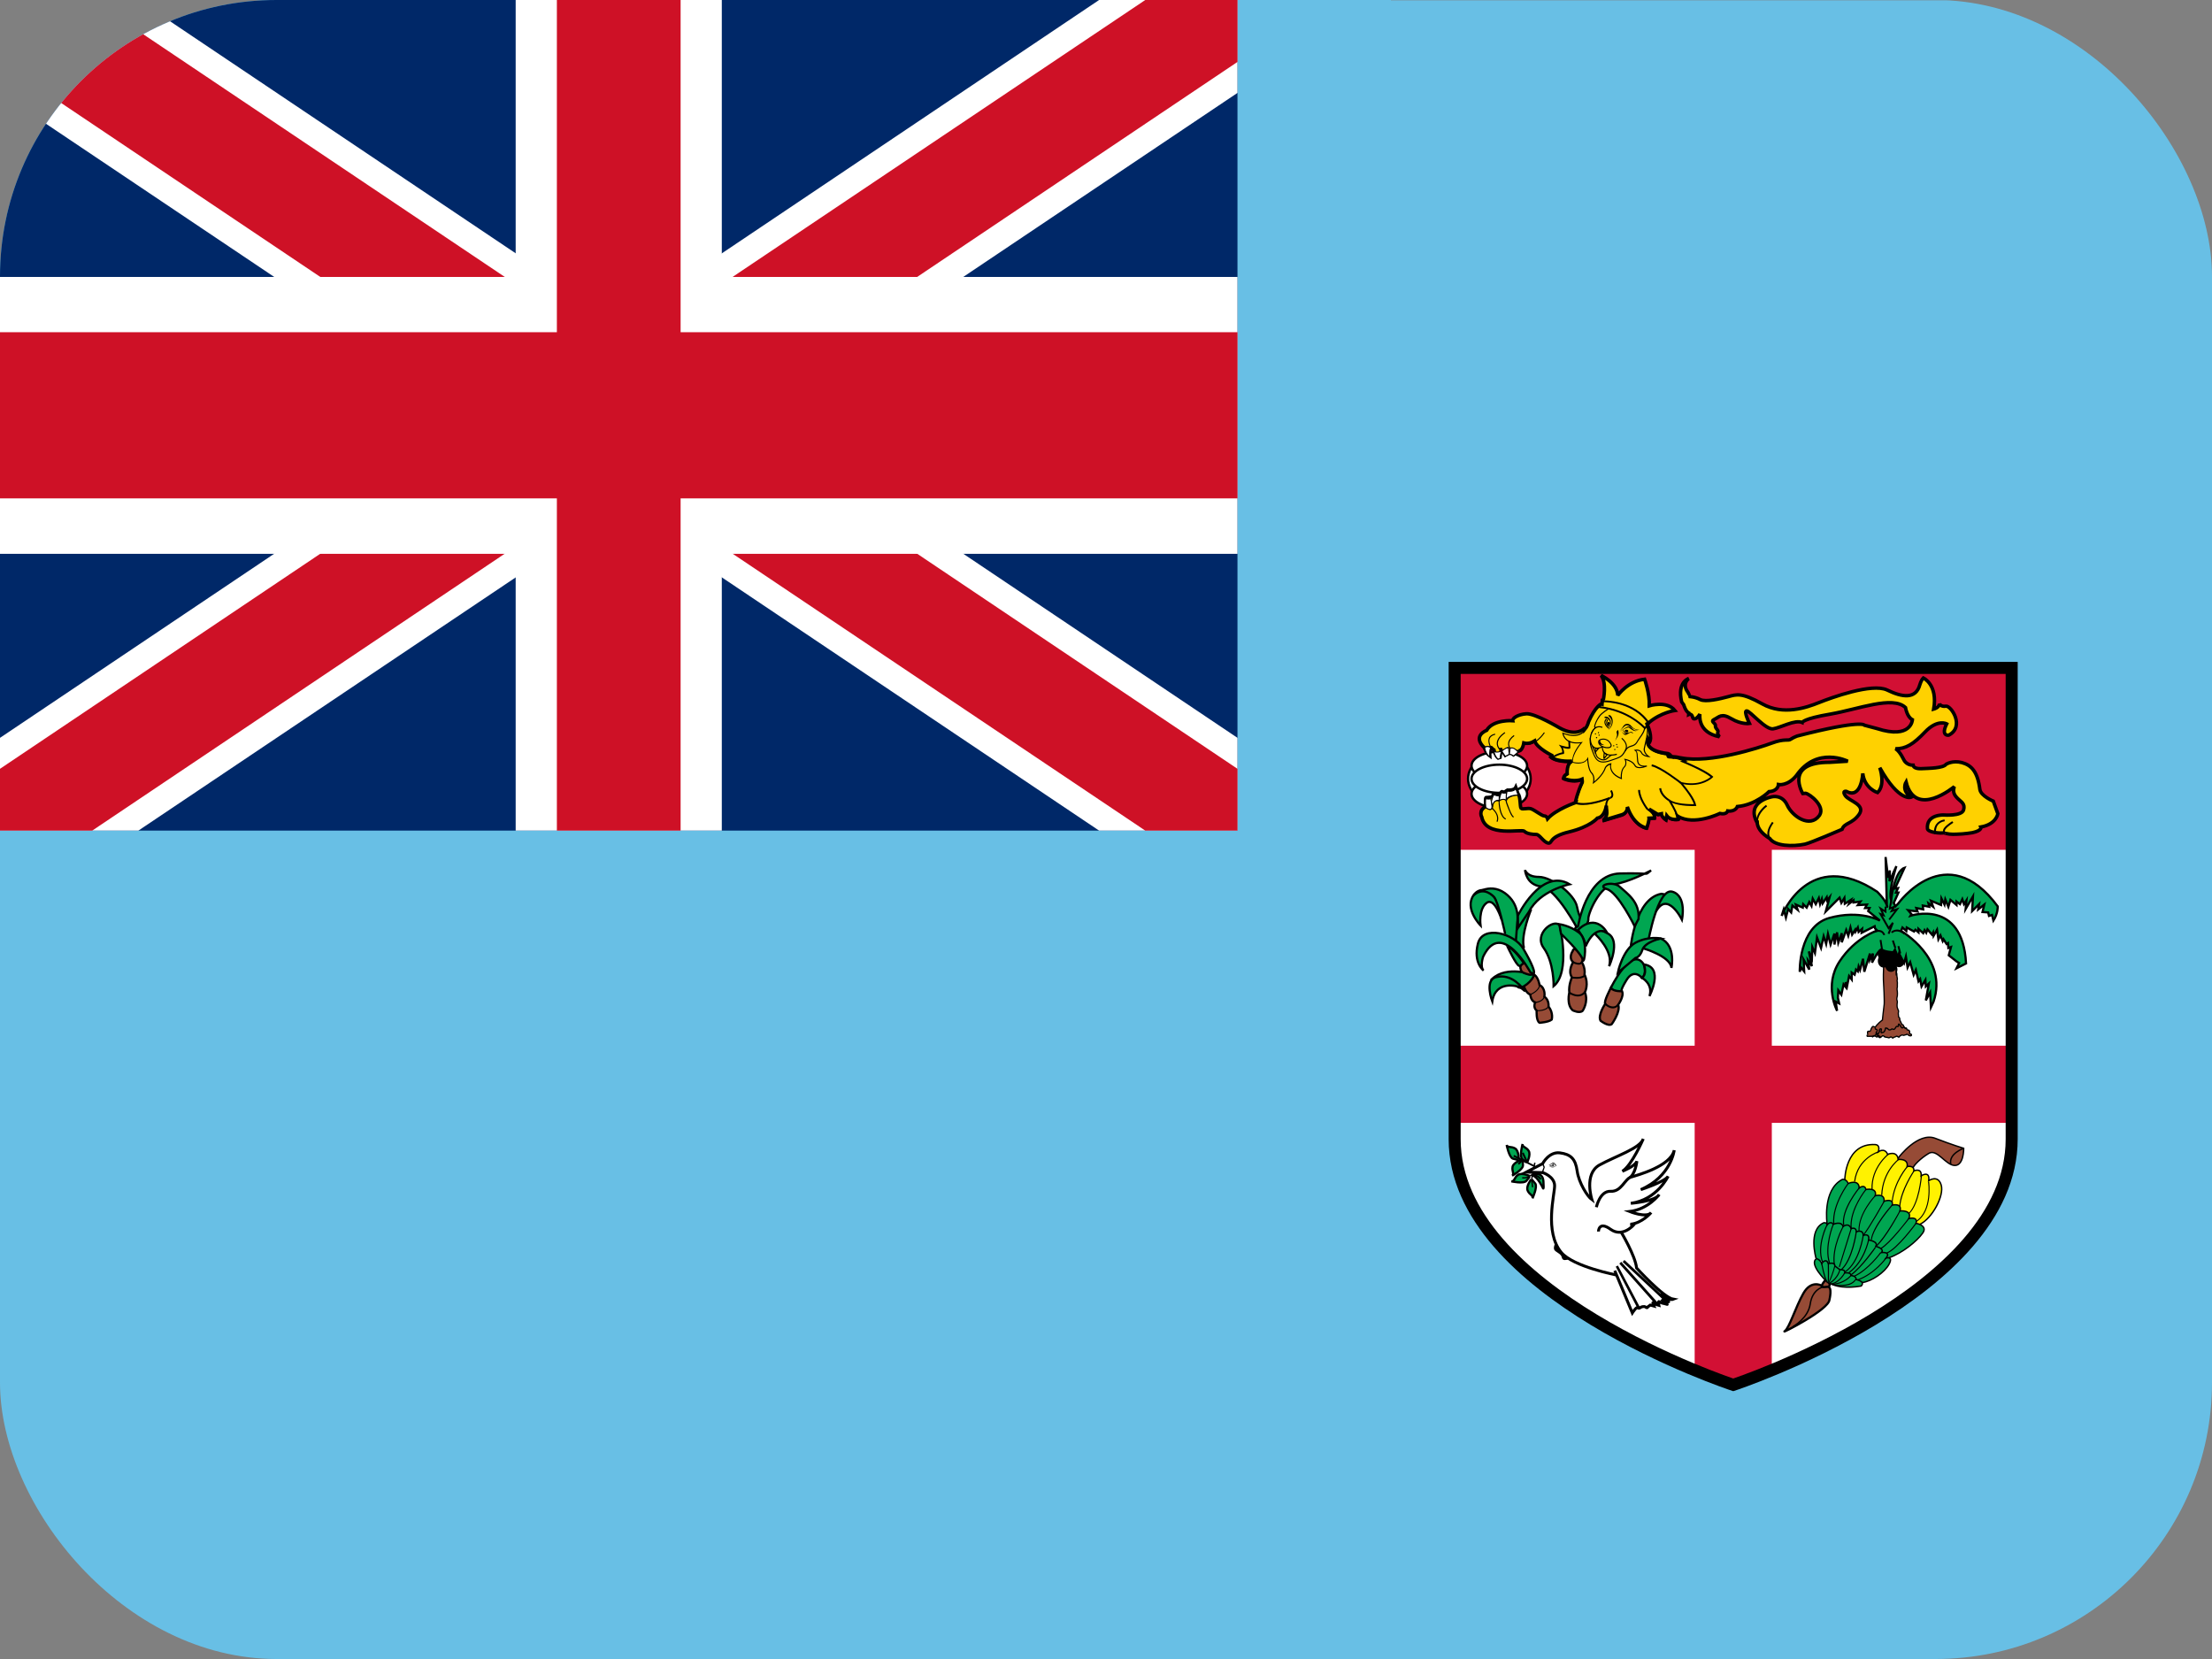 <svg width="16" height="12" viewBox="0 0 16 12" fill="none" xmlns="http://www.w3.org/2000/svg">
<rect x="0" y="0" width="16" height="12" fill="#808080" stroke="none"/>
<g clip-path="url(#clip0_1157_70987)">
<path d="M0 0V12H16V0.002H10.061V0H0Z" fill="#68BFE5"/>
<path d="M10.522 4.831V8.24C10.522 9.355 12.537 10.017 12.537 10.017C12.537 10.017 14.551 9.355 14.551 8.24V4.831H10.522Z" fill="white"/>
<path d="M12.258 6.029V7.564H10.522V8.122H12.258V9.911L12.537 10.017L12.816 9.911V8.122H14.551V7.564H12.816V6.029H12.258Z" fill="#D21034"/>
<path d="M10.522 4.831H14.551V6.147H10.522V4.831Z" fill="#D21034"/>
<path d="M10.845 5.815C10.97 5.815 11.072 5.734 11.072 5.633C11.072 5.533 10.97 5.451 10.845 5.451C10.72 5.451 10.619 5.533 10.619 5.633C10.619 5.734 10.72 5.815 10.845 5.815Z" fill="white" stroke="black" stroke-width="0.017" stroke-miterlimit="3"/>
<path d="M10.845 5.64C10.956 5.64 11.046 5.595 11.046 5.539C11.046 5.482 10.956 5.437 10.845 5.437C10.734 5.437 10.644 5.482 10.644 5.539C10.644 5.595 10.734 5.64 10.845 5.64Z" fill="white" stroke="black" stroke-width="0.017" stroke-miterlimit="3"/>
<path d="M10.845 5.844C10.956 5.844 11.046 5.798 11.046 5.742C11.046 5.686 10.956 5.64 10.845 5.64C10.734 5.64 10.644 5.686 10.644 5.742C10.644 5.798 10.734 5.844 10.845 5.844Z" fill="white" stroke="black" stroke-width="0.017" stroke-miterlimit="3"/>
<path d="M10.845 5.735C10.956 5.735 11.046 5.689 11.046 5.633C11.046 5.577 10.956 5.531 10.845 5.531C10.734 5.531 10.644 5.577 10.644 5.633C10.644 5.689 10.734 5.735 10.845 5.735Z" fill="white" stroke="black" stroke-width="0.017" stroke-miterlimit="3"/>
<path d="M14.451 5.886L14.418 5.795C14.418 5.795 14.328 5.758 14.321 5.71C14.305 5.582 14.26 5.535 14.191 5.516C14.123 5.498 14.077 5.528 14.077 5.528C14.056 5.557 13.954 5.557 13.896 5.56C13.839 5.562 13.838 5.535 13.838 5.535C13.794 5.535 13.775 5.503 13.775 5.503C13.746 5.445 13.725 5.423 13.71 5.416C13.785 5.417 13.84 5.383 13.924 5.295C14.015 5.199 14.081 5.236 14.081 5.236C14.036 5.326 14.095 5.318 14.095 5.318C14.216 5.256 14.111 5.101 14.075 5.108C14.038 5.114 14.028 5.09 14.028 5.09C14.029 5.118 13.987 5.129 13.987 5.129C14.018 4.951 13.912 4.904 13.912 4.904C13.896 4.92 13.887 4.952 13.887 4.952C13.858 5.06 13.759 5.044 13.65 4.991C13.54 4.939 13.248 5.046 13.157 5.082C13.065 5.119 12.899 5.176 12.748 5.092C12.597 5.007 12.56 5.023 12.501 5.039C12.442 5.055 12.337 5.08 12.298 5.06C12.259 5.039 12.215 5.038 12.215 5.038C12.225 5.032 12.209 5.007 12.209 5.007C12.163 4.945 12.215 4.908 12.215 4.908C12.215 4.908 12.13 4.932 12.164 5.077L12.179 5.098C12.179 5.098 12.191 5.144 12.216 5.158L12.215 5.168C12.215 5.168 12.236 5.158 12.243 5.187C12.25 5.217 12.282 5.19 12.296 5.165C12.296 5.165 12.273 5.297 12.437 5.329C12.437 5.329 12.419 5.308 12.426 5.295C12.433 5.281 12.405 5.27 12.408 5.249C12.41 5.229 12.367 5.219 12.401 5.203C12.435 5.187 12.451 5.155 12.524 5.199C12.597 5.242 12.654 5.233 12.654 5.233C12.654 5.233 12.61 5.142 12.634 5.142C12.659 5.142 12.769 5.278 12.824 5.272C12.878 5.265 12.983 5.203 13.036 5.226C13.036 5.226 13.04 5.199 13.241 5.165C13.442 5.13 13.69 5.03 13.783 5.118C13.783 5.118 13.794 5.187 13.833 5.206C13.833 5.206 13.826 5.35 13.577 5.27L13.487 5.246C13.487 5.246 13.473 5.202 12.999 5.324C12.999 5.324 12.972 5.334 12.953 5.347C12.935 5.361 12.91 5.34 12.816 5.375C12.723 5.409 12.373 5.523 12.159 5.482L12.158 5.483C12.111 5.468 12.067 5.476 12.065 5.468C12.063 5.459 12.09 5.471 12.09 5.471C12.074 5.452 12.067 5.451 12.067 5.451C11.887 5.431 11.919 5.35 11.919 5.35L11.928 5.375C11.958 5.336 11.917 5.245 11.917 5.245L11.915 5.245C11.914 5.242 11.914 5.239 11.913 5.236L11.928 5.226C12.015 5.153 12.115 5.139 12.115 5.139C12.056 5.066 11.93 5.105 11.93 5.105C11.933 5.016 11.896 4.913 11.896 4.913C11.773 4.927 11.702 5.03 11.702 5.03C11.697 4.938 11.581 4.886 11.581 4.886C11.624 4.938 11.597 5.064 11.597 5.064L11.601 5.066C11.594 5.066 11.59 5.066 11.59 5.066L11.588 5.093L11.583 5.091C11.583 5.091 11.54 5.107 11.49 5.222C11.49 5.222 11.485 5.249 11.465 5.273C11.465 5.27 11.465 5.267 11.465 5.264C11.465 5.264 11.409 5.337 11.279 5.264C11.279 5.264 11.103 5.159 11.041 5.163C10.979 5.167 10.938 5.196 10.942 5.213C10.942 5.213 10.801 5.202 10.753 5.283C10.753 5.283 10.646 5.322 10.737 5.409C10.737 5.409 10.749 5.447 10.776 5.467C10.776 5.467 10.772 5.387 10.791 5.411C10.791 5.411 10.796 5.419 10.806 5.424C10.808 5.435 10.817 5.466 10.836 5.482L10.85 5.478C10.852 5.458 10.856 5.433 10.86 5.422L10.865 5.423C10.864 5.423 10.864 5.424 10.863 5.424L10.888 5.463L10.917 5.447C10.931 5.446 10.948 5.459 10.948 5.459L10.981 5.432C10.981 5.432 10.981 5.432 10.98 5.431C11.013 5.437 11.022 5.374 11.022 5.374C11.051 5.382 11.078 5.373 11.101 5.359C11.115 5.411 11.231 5.467 11.231 5.467L11.236 5.467C11.226 5.473 11.22 5.477 11.22 5.477C11.273 5.514 11.371 5.505 11.371 5.505C11.33 5.521 11.336 5.597 11.336 5.597C11.312 5.607 11.309 5.63 11.309 5.63C11.389 5.662 11.444 5.636 11.444 5.636C11.448 5.662 11.442 5.665 11.442 5.665C11.41 5.733 11.396 5.799 11.396 5.799C11.397 5.8 11.398 5.8 11.398 5.8C11.397 5.802 11.396 5.804 11.395 5.806C11.395 5.806 11.256 5.854 11.194 5.922C11.194 5.922 11.188 5.902 11.171 5.902C11.153 5.902 11.099 5.858 11.074 5.85C11.049 5.842 11.012 5.858 11.002 5.846C10.994 5.836 10.998 5.756 10.981 5.744L10.981 5.744L10.964 5.695C10.952 5.72 10.904 5.715 10.904 5.715C10.902 5.716 10.894 5.721 10.884 5.729C10.874 5.73 10.863 5.726 10.863 5.726C10.858 5.727 10.853 5.741 10.85 5.755L10.844 5.759V5.746C10.834 5.753 10.815 5.742 10.807 5.742C10.803 5.742 10.798 5.753 10.795 5.764C10.775 5.768 10.749 5.769 10.749 5.769C10.741 5.773 10.747 5.833 10.747 5.833C10.691 5.864 10.718 5.91 10.718 5.91C10.749 6.061 11.006 5.993 11.026 6.013C11.045 6.032 11.089 6.036 11.113 6.036C11.136 6.036 11.165 6.092 11.198 6.098C11.231 6.104 11.198 6.053 11.351 6.017C11.503 5.98 11.554 5.918 11.554 5.918C11.602 5.909 11.615 5.851 11.619 5.827C11.619 5.838 11.62 5.85 11.622 5.863C11.629 5.916 11.593 5.935 11.593 5.935L11.725 5.895C11.777 5.882 11.771 5.836 11.771 5.836C11.821 5.98 11.912 5.989 11.912 5.989C11.93 5.934 11.928 5.918 11.928 5.918L11.969 5.916C11.971 5.885 11.944 5.862 11.928 5.852L11.992 5.891L12.017 5.886C12.017 5.909 12.051 5.93 12.051 5.93L12.056 5.9C12.086 5.939 12.14 5.925 12.14 5.925C12.139 5.918 12.138 5.911 12.136 5.904C12.253 5.976 12.44 5.884 12.44 5.884C12.49 5.895 12.497 5.866 12.497 5.866C12.554 5.873 12.567 5.834 12.567 5.834C12.701 5.822 12.796 5.726 12.796 5.726C12.862 5.722 12.864 5.675 12.864 5.675C12.864 5.675 12.931 5.688 12.995 5.608C13.143 5.395 13.365 5.506 13.365 5.506L13.236 5.514C12.901 5.512 13.04 5.74 13.04 5.74L13.061 5.738C13.093 5.745 13.202 5.831 13.162 5.896C13.161 5.897 13.16 5.898 13.16 5.899C13.091 5.993 12.964 5.904 12.928 5.825C12.892 5.745 12.819 5.763 12.819 5.763C12.819 5.763 12.629 5.795 12.707 5.946L12.71 5.946C12.711 5.983 12.734 6.024 12.802 6.066C12.84 6.12 12.964 6.125 13.056 6.106C13.099 6.096 13.324 5.999 13.324 5.999C13.341 5.95 13.396 5.962 13.447 5.891C13.497 5.82 13.376 5.795 13.348 5.756C13.321 5.717 13.355 5.724 13.355 5.724C13.465 5.784 13.474 5.594 13.474 5.594C13.486 5.704 13.581 5.733 13.581 5.733C13.641 5.674 13.597 5.553 13.597 5.553C13.739 5.806 13.825 5.766 13.825 5.766C13.749 5.719 13.787 5.656 13.787 5.656C13.855 5.925 14.136 5.69 14.136 5.69C14.123 5.729 14.136 5.752 14.162 5.777C14.187 5.802 14.216 5.813 14.203 5.859C14.189 5.905 14.059 5.895 14.059 5.895C14.059 5.895 13.931 5.889 13.942 5.996C13.949 6.021 14.034 6.03 14.066 6.023C14.066 6.023 14.052 6.026 14.1 6.033C14.116 6.035 14.135 6.035 14.154 6.034C14.209 6.033 14.267 6.023 14.267 6.023C14.34 6.007 14.328 5.982 14.328 5.982C14.44 5.962 14.451 5.886 14.451 5.886L14.451 5.886Z" fill="#FFD100" stroke="black" stroke-width="0.025" stroke-miterlimit="3"/>
<path d="M10.741 5.419C10.741 5.418 10.747 5.404 10.758 5.403C10.767 5.402 10.777 5.408 10.789 5.421L10.795 5.417C10.794 5.416 10.764 5.373 10.776 5.342C10.782 5.328 10.795 5.319 10.816 5.314L10.814 5.307C10.79 5.312 10.775 5.323 10.769 5.339C10.767 5.345 10.766 5.352 10.766 5.358C10.766 5.373 10.771 5.389 10.777 5.4C10.77 5.396 10.763 5.394 10.757 5.395C10.745 5.397 10.74 5.405 10.737 5.411L10.741 5.419ZM14.265 6.017C14.189 6.029 14.077 6.036 14.068 6.012C14.067 6.008 14.066 5.992 14.129 5.951L14.121 5.94C14.069 5.974 14.048 5.998 14.056 6.017C14.072 6.059 14.235 6.035 14.268 6.03L14.265 6.017ZM12.806 6.061C12.789 6.034 12.796 5.998 12.829 5.952L12.818 5.945C12.782 5.995 12.774 6.036 12.795 6.068L12.806 6.061Z" fill="black"/>
<path d="M12.703 5.946C12.705 5.992 12.737 6.035 12.799 6.073L12.806 6.061C12.748 6.026 12.718 5.987 12.716 5.945C12.714 5.882 12.781 5.833 12.782 5.833L12.774 5.822C12.771 5.824 12.7 5.875 12.703 5.946ZM14.004 5.963C13.983 5.994 13.99 6.031 13.991 6.033L14.004 6.03C14.004 6.03 13.998 5.997 14.015 5.97C14.026 5.955 14.043 5.944 14.067 5.94L14.065 5.927C14.037 5.932 14.017 5.944 14.004 5.963ZM11.023 5.379L11.019 5.378L11.018 5.382C11.018 5.382 11.012 5.423 10.994 5.434C10.989 5.437 10.983 5.437 10.977 5.435L10.946 5.416C10.939 5.41 10.934 5.406 10.925 5.409C10.918 5.399 10.915 5.388 10.916 5.376C10.919 5.358 10.931 5.34 10.954 5.324L10.95 5.317C10.925 5.335 10.911 5.355 10.909 5.375C10.906 5.399 10.92 5.415 10.92 5.416L10.922 5.418L10.925 5.417C10.932 5.414 10.934 5.416 10.941 5.422L10.974 5.442C10.983 5.445 10.991 5.445 10.998 5.44C11.017 5.429 11.024 5.396 11.025 5.387C11.106 5.404 11.171 5.305 11.174 5.301L11.168 5.297C11.167 5.298 11.101 5.399 11.023 5.379Z" fill="black"/>
<path d="M10.828 5.363C10.824 5.38 10.827 5.396 10.836 5.411C10.845 5.426 10.854 5.434 10.864 5.435C10.875 5.436 10.884 5.428 10.892 5.421C10.897 5.415 10.903 5.41 10.907 5.411L10.914 5.416L10.92 5.411L10.908 5.403C10.9 5.403 10.893 5.409 10.886 5.415C10.879 5.422 10.872 5.428 10.864 5.427C10.858 5.426 10.851 5.42 10.843 5.407C10.835 5.394 10.832 5.38 10.836 5.365C10.845 5.329 10.888 5.303 10.888 5.302L10.884 5.296C10.882 5.297 10.838 5.324 10.828 5.363ZM10.717 5.88C10.721 5.866 10.732 5.854 10.749 5.844C10.745 5.845 10.766 5.861 10.783 5.859L10.794 5.853C10.799 5.857 10.829 5.885 10.829 5.919C10.829 5.927 10.828 5.934 10.825 5.942L10.832 5.945C10.854 5.893 10.798 5.846 10.798 5.846L10.796 5.844L10.792 5.846L10.782 5.852C10.768 5.853 10.749 5.838 10.749 5.838C10.726 5.848 10.714 5.862 10.71 5.878L10.717 5.88ZM10.975 5.746C10.958 5.747 10.912 5.756 10.897 5.781C10.891 5.789 10.89 5.799 10.894 5.809L10.9 5.826C10.915 5.864 10.93 5.905 10.946 5.914L10.95 5.907C10.936 5.899 10.921 5.859 10.908 5.823L10.902 5.807C10.898 5.798 10.899 5.791 10.903 5.785C10.915 5.765 10.957 5.755 10.976 5.754C10.986 5.753 10.99 5.792 10.992 5.816L10.999 5.815C10.996 5.78 10.993 5.745 10.975 5.746H10.975Z" fill="black"/>
<path d="M10.848 5.784C10.838 5.793 10.84 5.806 10.84 5.807C10.84 5.81 10.844 5.908 10.89 5.928L10.893 5.921C10.852 5.903 10.848 5.807 10.847 5.806C10.847 5.805 10.846 5.796 10.853 5.79C10.86 5.784 10.874 5.783 10.893 5.789L10.895 5.781C10.873 5.775 10.857 5.776 10.848 5.784Z" fill="black"/>
<path d="M10.811 5.792C10.791 5.807 10.791 5.847 10.791 5.849L10.799 5.849C10.799 5.848 10.798 5.81 10.815 5.799C10.822 5.794 10.83 5.794 10.84 5.798L10.843 5.791C10.831 5.786 10.82 5.786 10.811 5.792Z" fill="black"/>
<path d="M11.91 5.256C11.911 5.256 11.932 5.305 11.932 5.344C11.932 5.351 11.929 5.356 11.927 5.362C11.927 5.359 11.919 5.339 11.919 5.339L11.913 5.355C11.912 5.356 11.904 5.378 11.919 5.403C11.939 5.436 11.989 5.457 12.067 5.466H12.066C12.066 5.466 12.068 5.467 12.068 5.467C12.064 5.467 12.062 5.468 12.061 5.469L12.058 5.472L12.059 5.478C12.06 5.486 12.07 5.487 12.088 5.487C12.091 5.488 12.096 5.488 12.1 5.489C12.104 5.49 12.109 5.491 12.109 5.491L12.108 5.489C12.125 5.49 12.145 5.495 12.167 5.503C12.162 5.504 12.151 5.507 12.151 5.507L12.17 5.515C12.171 5.515 12.314 5.573 12.373 5.62C12.356 5.634 12.284 5.687 12.161 5.657L12.14 5.652L12.154 5.668C12.155 5.669 12.236 5.761 12.252 5.817C12.224 5.817 12.116 5.816 12.078 5.784L12.069 5.793C12.069 5.794 12.12 5.869 12.132 5.928C12.117 5.93 12.082 5.931 12.061 5.904L12.052 5.892L12.046 5.926C12.036 5.918 12.024 5.907 12.024 5.895V5.887L11.993 5.892L11.931 5.854C11.927 5.852 11.924 5.85 11.921 5.848C11.921 5.848 11.92 5.848 11.92 5.848L11.92 5.847L11.913 5.859C11.913 5.859 11.921 5.864 11.923 5.865C11.936 5.874 11.959 5.893 11.961 5.918C11.951 5.919 11.921 5.92 11.921 5.92L11.921 5.927V5.928C11.921 5.933 11.92 5.95 11.907 5.99C11.888 5.985 11.818 5.961 11.777 5.842L11.764 5.845C11.764 5.846 11.764 5.847 11.764 5.85C11.764 5.86 11.76 5.888 11.723 5.897C11.723 5.897 11.654 5.918 11.616 5.929C11.623 5.919 11.63 5.905 11.63 5.885C11.63 5.88 11.629 5.876 11.629 5.871C11.626 5.854 11.625 5.839 11.625 5.827C11.625 5.802 11.631 5.788 11.648 5.777L11.642 5.765C11.641 5.766 11.482 5.829 11.404 5.802C11.408 5.787 11.421 5.733 11.448 5.676L11.444 5.679C11.449 5.677 11.455 5.669 11.45 5.643L11.449 5.634L11.441 5.638C11.44 5.638 11.39 5.661 11.318 5.634C11.319 5.628 11.323 5.618 11.338 5.611L11.342 5.61L11.342 5.605C11.342 5.605 11.342 5.601 11.342 5.596C11.342 5.576 11.345 5.53 11.373 5.519L11.37 5.507C11.369 5.507 11.284 5.513 11.233 5.485C11.246 5.475 11.275 5.458 11.308 5.454L11.313 5.453L11.313 5.448C11.313 5.447 11.314 5.446 11.314 5.443C11.314 5.437 11.311 5.423 11.305 5.409C11.325 5.415 11.348 5.42 11.357 5.413L11.359 5.411L11.357 5.36L11.344 5.36L11.346 5.403C11.337 5.403 11.316 5.399 11.295 5.393L11.275 5.386L11.288 5.403C11.299 5.417 11.3 5.434 11.3 5.442C11.254 5.451 11.217 5.479 11.216 5.481L11.209 5.486L11.216 5.491C11.256 5.519 11.319 5.521 11.351 5.521C11.332 5.542 11.328 5.578 11.328 5.595C11.328 5.599 11.329 5.6 11.329 5.602C11.306 5.614 11.303 5.637 11.302 5.638L11.302 5.643L11.307 5.645C11.375 5.672 11.422 5.659 11.438 5.653C11.438 5.655 11.438 5.658 11.438 5.66C11.438 5.666 11.437 5.668 11.437 5.668C11.404 5.739 11.389 5.806 11.389 5.806L11.388 5.812L11.393 5.814C11.457 5.839 11.571 5.805 11.622 5.787C11.615 5.798 11.611 5.811 11.611 5.827C11.611 5.841 11.613 5.856 11.615 5.873C11.616 5.877 11.616 5.881 11.616 5.885C11.616 5.923 11.591 5.937 11.589 5.937L11.594 5.95L11.727 5.91C11.757 5.902 11.769 5.884 11.774 5.869C11.826 5.992 11.908 6.004 11.911 6.004L11.917 6.004L11.918 5.999C11.931 5.961 11.934 5.942 11.934 5.933C11.948 5.932 11.962 5.931 11.976 5.931L11.976 5.925C11.976 5.924 11.976 5.923 11.976 5.922C11.976 5.911 11.972 5.901 11.968 5.892C11.976 5.897 11.991 5.906 11.991 5.906L12.012 5.902C12.018 5.924 12.044 5.942 12.048 5.944L12.056 5.949C12.056 5.949 12.059 5.929 12.061 5.92C12.094 5.949 12.14 5.94 12.142 5.94L12.148 5.938L12.147 5.932C12.14 5.888 12.11 5.835 12.093 5.806C12.151 5.833 12.256 5.831 12.262 5.83L12.27 5.83L12.268 5.822C12.259 5.775 12.2 5.702 12.175 5.672C12.312 5.698 12.385 5.627 12.388 5.624L12.393 5.619L12.388 5.614C12.342 5.574 12.236 5.528 12.194 5.51L12.209 5.506L12.194 5.498C12.158 5.478 12.121 5.476 12.095 5.475L12.095 5.474C12.079 5.456 12.071 5.453 12.069 5.453C11.977 5.442 11.943 5.417 11.931 5.397C11.93 5.395 11.93 5.394 11.929 5.392C11.931 5.39 11.933 5.387 11.933 5.387C11.942 5.375 11.945 5.36 11.945 5.344C11.945 5.301 11.924 5.253 11.923 5.25L11.91 5.256Z" fill="black"/>
<path d="M11.486 5.228C11.486 5.23 11.476 5.28 11.433 5.304C11.4 5.322 11.358 5.32 11.306 5.3L11.3 5.297L11.301 5.303C11.301 5.305 11.304 5.334 11.332 5.356C11.355 5.374 11.389 5.381 11.431 5.376C11.417 5.393 11.372 5.45 11.372 5.506C11.372 5.509 11.372 5.512 11.372 5.515C11.378 5.519 11.448 5.538 11.481 5.496C11.482 5.514 11.487 5.571 11.51 5.594C11.522 5.606 11.525 5.624 11.525 5.638C11.525 5.651 11.522 5.661 11.522 5.661L11.52 5.671L11.528 5.665C11.531 5.663 11.596 5.615 11.616 5.553C11.616 5.553 11.627 5.538 11.647 5.531C11.646 5.534 11.646 5.537 11.646 5.541C11.646 5.565 11.656 5.608 11.726 5.635L11.732 5.637L11.732 5.631C11.731 5.627 11.731 5.623 11.731 5.619C11.731 5.601 11.733 5.569 11.75 5.552C11.761 5.542 11.764 5.529 11.764 5.518C11.764 5.51 11.763 5.503 11.761 5.498C11.775 5.502 11.808 5.512 11.822 5.538C11.841 5.575 11.911 5.545 11.914 5.544L11.911 5.537C11.911 5.537 11.882 5.543 11.864 5.531C11.856 5.525 11.851 5.517 11.85 5.506L11.846 5.467C11.846 5.45 11.843 5.439 11.835 5.43C11.844 5.429 11.862 5.429 11.87 5.446C11.882 5.473 11.924 5.476 11.925 5.476L11.94 5.477L11.928 5.469C11.927 5.469 11.891 5.445 11.898 5.413L11.903 5.391C11.913 5.349 11.929 5.28 11.916 5.238L11.908 5.24C11.912 5.251 11.913 5.263 11.913 5.277C11.913 5.314 11.902 5.359 11.895 5.389L11.89 5.412C11.889 5.415 11.889 5.418 11.889 5.421C11.889 5.441 11.902 5.457 11.912 5.466C11.9 5.463 11.883 5.457 11.877 5.443C11.867 5.421 11.84 5.42 11.827 5.423L11.818 5.425L11.825 5.43C11.838 5.438 11.838 5.447 11.839 5.468L11.842 5.507C11.844 5.52 11.85 5.531 11.86 5.537C11.868 5.543 11.878 5.544 11.887 5.545C11.867 5.55 11.839 5.553 11.829 5.534C11.81 5.499 11.757 5.489 11.755 5.489L11.747 5.488L11.751 5.495C11.752 5.495 11.757 5.505 11.757 5.518C11.757 5.527 11.754 5.538 11.745 5.547C11.726 5.566 11.723 5.6 11.723 5.618C11.723 5.622 11.724 5.623 11.724 5.625C11.664 5.6 11.653 5.563 11.653 5.542C11.653 5.533 11.655 5.527 11.655 5.526L11.657 5.52L11.651 5.521C11.622 5.526 11.61 5.549 11.609 5.55C11.593 5.6 11.548 5.639 11.531 5.653C11.532 5.648 11.533 5.643 11.533 5.638C11.533 5.622 11.529 5.602 11.515 5.588C11.491 5.564 11.488 5.489 11.488 5.488L11.488 5.475L11.481 5.486C11.455 5.533 11.378 5.511 11.377 5.511C11.374 5.451 11.441 5.375 11.442 5.374L11.449 5.366L11.439 5.368C11.395 5.374 11.361 5.368 11.337 5.35C11.323 5.34 11.314 5.325 11.31 5.309C11.361 5.328 11.404 5.329 11.437 5.311C11.483 5.285 11.493 5.233 11.493 5.231C11.542 5.121 11.584 5.104 11.585 5.104L11.582 5.096C11.58 5.097 11.536 5.114 11.486 5.228Z" fill="black"/>
<path d="M11.597 5.066L11.594 5.066L11.554 5.12L11.566 5.121C11.779 5.142 11.892 5.27 11.893 5.272L11.898 5.277L11.937 5.235L11.934 5.231C11.826 5.061 11.599 5.066 11.597 5.066ZM11.6 5.079C11.627 5.079 11.821 5.085 11.919 5.234C11.915 5.239 11.904 5.251 11.898 5.257C11.875 5.234 11.766 5.131 11.578 5.109C11.586 5.099 11.593 5.089 11.6 5.079Z" fill="black"/>
<path d="M11.566 5.178C11.548 5.203 11.531 5.24 11.531 5.257C11.531 5.26 11.531 5.263 11.533 5.265C11.533 5.265 11.534 5.265 11.534 5.265C11.511 5.285 11.498 5.318 11.498 5.356C11.498 5.376 11.502 5.398 11.51 5.419L11.514 5.43C11.535 5.487 11.553 5.536 11.643 5.507C11.73 5.479 11.734 5.474 11.756 5.438L11.762 5.428C11.774 5.409 11.787 5.405 11.8 5.401C11.817 5.396 11.834 5.391 11.849 5.361L11.864 5.339C11.88 5.317 11.9 5.29 11.902 5.255L11.894 5.255C11.892 5.287 11.873 5.313 11.858 5.334L11.843 5.357C11.829 5.384 11.814 5.389 11.798 5.393C11.784 5.398 11.769 5.402 11.755 5.424L11.749 5.434C11.728 5.468 11.726 5.473 11.641 5.5C11.557 5.527 11.542 5.485 11.521 5.427L11.517 5.416C11.493 5.352 11.512 5.288 11.543 5.265L11.553 5.257L11.538 5.259C11.538 5.258 11.538 5.258 11.538 5.257C11.538 5.247 11.549 5.214 11.572 5.183C11.591 5.157 11.637 5.131 11.637 5.13L11.633 5.124C11.631 5.125 11.586 5.151 11.566 5.178Z" fill="black"/>
<path d="M11.525 5.408C11.54 5.418 11.561 5.417 11.587 5.408C11.587 5.417 11.589 5.436 11.605 5.45C11.623 5.466 11.654 5.47 11.696 5.46L11.694 5.452C11.655 5.462 11.626 5.459 11.61 5.444C11.592 5.429 11.594 5.404 11.594 5.403L11.595 5.397L11.589 5.399C11.563 5.41 11.543 5.411 11.53 5.401C11.505 5.384 11.507 5.339 11.507 5.339L11.499 5.338C11.499 5.34 11.497 5.388 11.525 5.408Z" fill="black"/>
<path d="M11.574 5.347C11.563 5.35 11.56 5.359 11.56 5.366C11.56 5.367 11.56 5.369 11.56 5.37C11.562 5.39 11.584 5.403 11.603 5.409C11.622 5.414 11.645 5.415 11.654 5.403C11.658 5.398 11.661 5.39 11.652 5.376C11.623 5.327 11.576 5.346 11.574 5.347ZM11.605 5.401C11.588 5.397 11.569 5.386 11.568 5.369C11.568 5.368 11.566 5.357 11.575 5.354L11.576 5.354C11.578 5.353 11.62 5.335 11.646 5.38C11.651 5.388 11.651 5.394 11.648 5.398C11.643 5.405 11.624 5.407 11.605 5.401ZM11.573 5.347C11.573 5.347 11.574 5.347 11.574 5.347L11.573 5.347ZM11.6 5.447C11.595 5.488 11.598 5.489 11.601 5.49L11.604 5.491L11.607 5.488L11.631 5.456L11.601 5.441L11.6 5.447ZM11.607 5.453L11.619 5.459C11.616 5.463 11.61 5.471 11.605 5.477C11.605 5.471 11.606 5.462 11.607 5.453ZM11.537 5.413L11.535 5.452L11.569 5.412L11.537 5.409L11.537 5.413ZM11.544 5.417L11.554 5.418C11.55 5.422 11.548 5.425 11.544 5.43C11.544 5.424 11.544 5.421 11.544 5.417Z" fill="black"/>
<path d="M11.515 5.4C11.515 5.401 11.54 5.449 11.544 5.466C11.547 5.477 11.561 5.49 11.578 5.496C11.594 5.502 11.61 5.501 11.622 5.493L11.644 5.475C11.651 5.468 11.653 5.466 11.659 5.467L11.661 5.459C11.651 5.457 11.646 5.462 11.639 5.469L11.617 5.487C11.604 5.496 11.588 5.492 11.58 5.489C11.564 5.483 11.553 5.472 11.551 5.464C11.547 5.446 11.523 5.399 11.522 5.397L11.515 5.4ZM11.547 5.257C11.52 5.27 11.508 5.302 11.508 5.304L11.515 5.306C11.515 5.306 11.526 5.275 11.55 5.264C11.562 5.259 11.575 5.259 11.589 5.265L11.592 5.258C11.575 5.251 11.56 5.251 11.547 5.257ZM11.728 5.343C11.73 5.345 11.781 5.383 11.751 5.43L11.758 5.434C11.791 5.381 11.733 5.337 11.732 5.337L11.728 5.343ZM11.575 5.351C11.575 5.351 11.567 5.379 11.607 5.39C11.607 5.39 11.569 5.389 11.567 5.379C11.564 5.37 11.567 5.348 11.575 5.351ZM11.698 5.385C11.698 5.388 11.696 5.39 11.694 5.39C11.693 5.39 11.691 5.389 11.691 5.388C11.69 5.387 11.689 5.386 11.689 5.385C11.689 5.383 11.691 5.381 11.694 5.381C11.696 5.381 11.698 5.383 11.698 5.385ZM11.703 5.403C11.703 5.405 11.701 5.408 11.698 5.408C11.697 5.408 11.696 5.407 11.695 5.406C11.694 5.405 11.694 5.404 11.694 5.403C11.694 5.402 11.694 5.401 11.695 5.4C11.696 5.399 11.697 5.399 11.698 5.399C11.701 5.399 11.703 5.401 11.703 5.403Z" fill="black"/>
<path d="M11.672 5.399C11.675 5.399 11.677 5.397 11.677 5.394C11.677 5.392 11.675 5.39 11.672 5.39C11.67 5.39 11.668 5.392 11.668 5.394C11.668 5.397 11.67 5.399 11.672 5.399Z" fill="black"/>
<path d="M11.685 5.421C11.685 5.422 11.685 5.422 11.684 5.423C11.684 5.423 11.684 5.424 11.684 5.424C11.683 5.425 11.683 5.425 11.682 5.425C11.681 5.426 11.681 5.426 11.68 5.426C11.68 5.426 11.679 5.426 11.678 5.425C11.678 5.425 11.677 5.425 11.677 5.424C11.677 5.424 11.676 5.423 11.676 5.423C11.676 5.422 11.676 5.422 11.676 5.421C11.676 5.419 11.678 5.417 11.68 5.417C11.683 5.417 11.685 5.419 11.685 5.421ZM11.567 5.299C11.567 5.301 11.566 5.302 11.565 5.303C11.565 5.303 11.563 5.304 11.562 5.304C11.561 5.304 11.56 5.303 11.559 5.303C11.558 5.302 11.558 5.301 11.558 5.299C11.558 5.297 11.56 5.295 11.562 5.295C11.565 5.295 11.567 5.297 11.567 5.299Z" fill="black"/>
<path d="M11.567 5.322C11.569 5.322 11.571 5.32 11.571 5.318C11.571 5.315 11.569 5.313 11.567 5.313C11.564 5.313 11.562 5.315 11.562 5.318C11.562 5.32 11.564 5.322 11.567 5.322Z" fill="black"/>
<path d="M11.541 5.313C11.543 5.313 11.545 5.311 11.545 5.309C11.545 5.306 11.543 5.304 11.541 5.304C11.538 5.304 11.536 5.306 11.536 5.309C11.536 5.311 11.538 5.313 11.541 5.313Z" fill="black"/>
<path d="M11.553 5.336C11.553 5.337 11.553 5.338 11.552 5.339C11.551 5.34 11.55 5.34 11.549 5.34C11.547 5.34 11.546 5.34 11.545 5.339C11.544 5.338 11.544 5.337 11.544 5.335C11.544 5.334 11.544 5.333 11.545 5.332C11.546 5.331 11.547 5.331 11.549 5.331C11.55 5.331 11.551 5.331 11.552 5.332C11.553 5.333 11.553 5.334 11.553 5.336ZM11.632 5.177C11.632 5.177 11.69 5.213 11.634 5.28C11.634 5.28 11.662 5.26 11.665 5.224C11.668 5.189 11.645 5.161 11.632 5.177ZM11.856 5.274C11.837 5.284 11.81 5.266 11.797 5.249C11.783 5.232 11.755 5.227 11.738 5.258C11.72 5.289 11.695 5.301 11.695 5.301C11.695 5.301 11.72 5.286 11.745 5.259C11.77 5.232 11.785 5.254 11.809 5.267C11.834 5.28 11.838 5.283 11.855 5.276L11.856 5.274Z" fill="black"/>
<path d="M11.851 5.278C11.844 5.284 11.829 5.289 11.815 5.277C11.8 5.265 11.787 5.248 11.768 5.258C11.749 5.268 11.713 5.295 11.713 5.295C11.713 5.295 11.771 5.255 11.783 5.263C11.794 5.272 11.82 5.293 11.836 5.287C11.852 5.281 11.851 5.278 11.851 5.278Z" fill="black"/>
<path d="M11.807 5.303C11.789 5.289 11.77 5.319 11.755 5.316C11.739 5.312 11.727 5.286 11.727 5.286C11.727 5.286 11.741 5.313 11.761 5.307C11.782 5.301 11.796 5.288 11.808 5.298C11.821 5.307 11.807 5.303 11.807 5.303Z" fill="black"/>
<path d="M11.778 5.307C11.742 5.311 11.738 5.277 11.738 5.276C11.738 5.276 11.75 5.306 11.782 5.301L11.778 5.307Z" fill="black"/>
<path d="M11.777 5.284C11.779 5.293 11.779 5.297 11.769 5.297C11.759 5.297 11.753 5.294 11.753 5.284C11.753 5.275 11.775 5.278 11.777 5.284ZM11.646 5.233C11.646 5.24 11.641 5.245 11.635 5.245C11.629 5.245 11.627 5.24 11.627 5.234C11.627 5.228 11.629 5.222 11.635 5.222C11.641 5.222 11.646 5.227 11.646 5.233Z" fill="black"/>
<path d="M11.607 5.193C11.607 5.193 11.669 5.193 11.638 5.271C11.638 5.271 11.662 5.232 11.647 5.205C11.632 5.177 11.608 5.184 11.608 5.184C11.608 5.184 11.603 5.189 11.607 5.193Z" fill="black"/>
<path d="M11.605 5.224C11.605 5.239 11.615 5.256 11.636 5.272L11.64 5.266C11.622 5.251 11.612 5.237 11.612 5.224C11.613 5.211 11.623 5.203 11.623 5.203L11.618 5.197C11.618 5.197 11.605 5.207 11.605 5.224Z" fill="black"/>
<path d="M11.619 5.237C11.621 5.246 11.628 5.253 11.639 5.257L11.642 5.25C11.633 5.247 11.628 5.241 11.626 5.235C11.622 5.222 11.633 5.206 11.633 5.206L11.627 5.202C11.626 5.202 11.614 5.22 11.619 5.237ZM11.704 5.28C11.704 5.28 11.715 5.305 11.699 5.332C11.682 5.359 11.682 5.358 11.682 5.358C11.682 5.358 11.702 5.321 11.695 5.305C11.687 5.29 11.704 5.28 11.704 5.28ZM11.946 5.543C12.01 5.555 12.154 5.668 12.155 5.669L12.163 5.658C12.157 5.654 12.015 5.542 11.948 5.529L11.946 5.543ZM12.002 5.702C12.007 5.759 12.068 5.794 12.071 5.795L12.078 5.784C12.077 5.783 12.02 5.751 12.016 5.701L12.002 5.702ZM11.849 5.714C11.849 5.777 11.909 5.854 11.911 5.858L11.922 5.849C11.921 5.849 11.863 5.773 11.863 5.714H11.849ZM11.647 5.721C11.658 5.742 11.657 5.753 11.654 5.758C11.651 5.764 11.644 5.765 11.644 5.765L11.646 5.778C11.651 5.777 11.661 5.774 11.666 5.764C11.672 5.753 11.67 5.736 11.659 5.715L11.647 5.721Z" fill="black"/>
<path d="M10.739 5.407C10.739 5.407 10.743 5.45 10.776 5.475C10.776 5.475 10.772 5.429 10.782 5.409C10.782 5.409 10.764 5.39 10.739 5.407ZM10.805 5.435C10.805 5.435 10.813 5.473 10.836 5.491L10.85 5.487C10.85 5.487 10.855 5.438 10.863 5.433C10.871 5.427 10.83 5.45 10.805 5.435Z" fill="white" stroke="black" stroke-width="0.007" stroke-miterlimit="3"/>
<path d="M10.863 5.433L10.888 5.471L10.917 5.456L10.911 5.409C10.911 5.409 10.894 5.405 10.863 5.433Z" fill="white" stroke="black" stroke-width="0.007" stroke-miterlimit="3"/>
<path d="M10.981 5.44L10.948 5.468C10.948 5.468 10.931 5.454 10.917 5.456L10.923 5.413C10.923 5.413 10.946 5.396 10.981 5.44ZM10.747 5.841C10.747 5.841 10.741 5.781 10.749 5.777C10.749 5.777 10.772 5.785 10.782 5.775C10.782 5.775 10.795 5.824 10.791 5.843C10.788 5.862 10.764 5.855 10.747 5.841H10.747ZM10.896 5.779C10.896 5.779 10.894 5.729 10.904 5.723C10.904 5.723 10.952 5.729 10.964 5.704L10.981 5.752C10.981 5.752 10.927 5.746 10.896 5.779Z" fill="white" stroke="black" stroke-width="0.007" stroke-miterlimit="3"/>
<path d="M10.844 5.789C10.844 5.789 10.853 5.736 10.863 5.734C10.863 5.734 10.888 5.742 10.896 5.732L10.894 5.796C10.894 5.796 10.896 5.769 10.844 5.789ZM10.788 5.796C10.788 5.796 10.799 5.75 10.807 5.75C10.815 5.75 10.834 5.762 10.844 5.754V5.789C10.844 5.789 10.801 5.779 10.795 5.837L10.788 5.796Z" fill="white" stroke="black" stroke-width="0.007" stroke-miterlimit="3"/>
<path d="M11.542 6.76C11.542 6.76 11.674 6.882 11.639 6.989C11.639 6.989 11.724 6.807 11.633 6.754C11.542 6.7 11.539 6.741 11.542 6.76Z" fill="#00A651" stroke="black" stroke-width="0.016" stroke-miterlimit="4.8"/>
<path d="M11.376 6.879C11.376 6.879 11.342 6.926 11.379 6.96C11.379 6.96 11.338 7.02 11.37 7.07C11.37 7.07 11.345 7.123 11.351 7.18C11.351 7.18 11.329 7.267 11.376 7.308C11.376 7.308 11.426 7.333 11.448 7.311C11.448 7.311 11.492 7.246 11.464 7.177C11.464 7.177 11.495 7.12 11.461 7.048C11.461 7.048 11.47 7.007 11.442 6.96C11.442 6.96 11.461 6.929 11.445 6.904C11.445 6.904 11.382 6.838 11.376 6.879Z" fill="#964B36" stroke="black" stroke-width="0.016" stroke-miterlimit="4.8"/>
<path d="M11.414 6.725C11.414 6.725 11.257 6.425 11.147 6.412C11.038 6.4 11.031 6.293 11.031 6.293C11.031 6.293 11.044 6.343 11.132 6.343C11.22 6.343 11.389 6.465 11.407 6.559C11.426 6.653 11.445 6.641 11.445 6.641L11.414 6.725Z" fill="#00A651" stroke="black" stroke-width="0.016" stroke-miterlimit="4.8"/>
<path d="M11.414 6.704C11.414 6.704 11.47 6.324 11.718 6.318C11.965 6.312 11.884 6.337 11.943 6.296C11.943 6.296 11.777 6.384 11.674 6.396C11.57 6.409 11.486 6.609 11.489 6.647C11.492 6.685 11.432 6.757 11.404 6.732C11.376 6.707 11.414 6.703 11.414 6.703V6.704Z" fill="#00A651" stroke="black" stroke-width="0.016" stroke-miterlimit="4.8"/>
<path d="M11.47 6.845C11.47 6.845 11.526 6.694 11.623 6.744C11.623 6.744 11.548 6.6 11.414 6.726C11.414 6.726 11.473 6.807 11.47 6.845ZM11.282 6.694C11.282 6.694 11.363 7.029 11.238 7.133C11.238 7.133 11.241 6.96 11.166 6.857C11.091 6.754 11.241 6.641 11.282 6.694Z" fill="#00A651" stroke="black" stroke-width="0.016" stroke-miterlimit="4.8"/>
<path d="M11.291 6.754C11.291 6.754 11.439 6.895 11.448 6.942C11.458 6.989 11.492 6.801 11.423 6.747C11.354 6.694 11.279 6.685 11.279 6.685L11.291 6.754Z" fill="#00A651" stroke="black" stroke-width="0.016" stroke-miterlimit="4.8"/>
<path d="M11.02 7.123C11.02 7.123 11.033 7.182 11.069 7.194C11.069 7.194 11.071 7.238 11.104 7.251C11.104 7.251 11.087 7.287 11.115 7.31C11.115 7.31 11.11 7.383 11.136 7.398C11.136 7.398 11.201 7.394 11.224 7.375C11.224 7.375 11.238 7.328 11.201 7.28C11.201 7.28 11.207 7.234 11.171 7.209C11.171 7.209 11.182 7.148 11.136 7.125C11.136 7.125 11.129 7.075 11.1 7.051C11.1 7.051 11.045 7.129 11.02 7.123Z" fill="#964B36" stroke="black" stroke-width="0.016" stroke-miterlimit="4.8"/>
<path d="M11.092 7.051C11.092 7.051 10.899 6.98 10.793 7.081C10.793 7.081 10.957 7.104 10.978 7.137C10.999 7.169 11.1 7.083 11.092 7.051V7.051Z" fill="#00A651" stroke="black" stroke-width="0.016" stroke-miterlimit="4.8"/>
<path d="M11.033 7.171C11.033 7.171 11.018 7.158 10.999 7.144C10.98 7.131 10.817 7.087 10.794 7.244C10.794 7.244 10.735 7.089 10.821 7.068C10.907 7.047 10.976 7.096 11.033 7.171M10.906 6.851C10.906 6.851 10.966 6.979 10.988 6.986C11.01 6.992 11.025 6.97 11.025 6.97C11.025 6.97 10.947 6.854 10.906 6.851H10.906ZM10.862 6.653C10.862 6.653 10.812 6.487 10.753 6.531C10.693 6.575 10.709 6.694 10.709 6.694C10.709 6.694 10.59 6.572 10.659 6.475C10.728 6.378 10.862 6.484 10.862 6.653Z" fill="#00A651"/>
<path d="M11.033 7.171C11.033 7.171 11.018 7.158 10.999 7.144C10.98 7.131 10.817 7.087 10.794 7.244C10.794 7.244 10.735 7.089 10.821 7.068C10.907 7.047 10.976 7.096 11.033 7.171M10.906 6.851C10.906 6.851 10.966 6.979 10.988 6.986C11.01 6.992 11.025 6.97 11.025 6.97C11.025 6.97 10.947 6.854 10.906 6.851H10.906ZM10.862 6.653C10.862 6.653 10.812 6.487 10.753 6.531C10.693 6.575 10.709 6.694 10.709 6.694C10.709 6.694 10.59 6.572 10.659 6.475C10.728 6.378 10.862 6.484 10.862 6.653Z" stroke="black" stroke-width="0.016" stroke-miterlimit="4.8"/>
<path d="M10.997 6.995C10.997 6.995 10.997 7.026 11.019 7.036C11.041 7.045 11.082 7.061 11.082 7.042C11.082 7.023 11.05 6.951 11.038 6.96C11.025 6.97 11.003 6.97 10.997 6.995Z" fill="#964B36" stroke="black" stroke-width="0.016" stroke-miterlimit="4.8"/>
<path d="M10.96 6.801C10.96 6.801 10.953 6.657 11.047 6.603C11.047 6.603 11.066 6.607 11.075 6.578C11.075 6.578 11 6.76 11.022 6.851L11.019 6.863" fill="#00A651"/>
<path d="M10.96 6.801C10.96 6.801 10.953 6.657 11.047 6.603C11.047 6.603 11.066 6.607 11.075 6.578C11.075 6.578 11 6.76 11.022 6.851L11.019 6.863" stroke="black" stroke-width="0.016" stroke-miterlimit="4.8"/>
<path d="M10.978 6.625C10.978 6.625 11.147 6.274 11.354 6.396C11.354 6.396 11.138 6.44 11.06 6.594L10.981 6.71L10.978 6.625Z" fill="#00A651" stroke="black" stroke-width="0.016" stroke-miterlimit="4.8"/>
<path d="M10.887 6.754C10.887 6.754 10.837 6.519 10.806 6.487C10.775 6.456 10.721 6.422 10.659 6.475C10.659 6.475 10.768 6.378 10.884 6.459C11 6.541 10.975 6.669 10.975 6.669L10.963 6.832L10.884 6.76" fill="#00A651"/>
<path d="M10.887 6.754C10.887 6.754 10.837 6.519 10.806 6.487C10.775 6.456 10.721 6.422 10.659 6.475C10.659 6.475 10.768 6.378 10.884 6.459C11 6.541 10.975 6.669 10.975 6.669L10.963 6.832L10.884 6.76" stroke="black" stroke-width="0.016" stroke-miterlimit="4.8"/>
<path d="M11.069 7.032C11.069 7.032 10.862 6.641 10.728 6.92C10.728 6.92 10.703 6.992 10.731 7.02C10.731 7.02 10.655 6.964 10.69 6.826C10.724 6.688 10.953 6.751 11.019 6.863C11.085 6.976 11.104 7.033 11.094 7.039C11.085 7.045 11.069 7.032 11.069 7.032ZM11.652 7.145C11.652 7.145 11.802 6.835 11.89 6.976C11.89 6.976 11.915 7.045 11.877 7.073C11.877 7.073 11.818 7.001 11.765 7.089C11.711 7.177 11.733 7.17 11.733 7.17C11.733 7.17 11.677 7.186 11.652 7.145V7.145Z" fill="#00A651" stroke="black" stroke-width="0.016" stroke-miterlimit="4.8"/>
<path d="M11.877 7.073C11.877 7.073 11.959 7.117 11.931 7.205C11.931 7.205 12.04 6.995 11.89 6.976C11.89 6.976 11.918 7.042 11.877 7.073ZM11.887 6.86C11.887 6.86 12.084 6.917 12.09 7.001C12.09 7.001 12.125 6.838 12.012 6.788C12.012 6.788 11.877 6.81 11.887 6.86V6.86Z" fill="#00A651" stroke="black" stroke-width="0.016" stroke-miterlimit="4.8"/>
<path d="M11.975 6.6C12.059 6.434 12.166 6.653 12.166 6.653C12.166 6.653 12.203 6.481 12.097 6.45C11.99 6.418 11.921 6.816 11.921 6.816L11.796 6.844C11.796 6.844 11.83 6.497 12.018 6.465L12.04 6.469" fill="#00A651"/>
<path d="M11.975 6.6C12.059 6.434 12.166 6.653 12.166 6.653C12.166 6.653 12.203 6.481 12.097 6.45C11.99 6.418 11.921 6.816 11.921 6.816L11.796 6.844C11.796 6.844 11.83 6.497 12.018 6.465L12.04 6.469" stroke="black" stroke-width="0.016" stroke-miterlimit="4.8"/>
<path d="M11.824 6.7C11.824 6.7 11.705 6.456 11.623 6.431C11.542 6.406 11.667 6.368 11.717 6.415C11.768 6.462 11.862 6.522 11.852 6.647L11.824 6.7L11.824 6.7ZM11.702 7.036C11.702 7.036 11.736 6.87 11.83 6.819C11.924 6.769 12.012 6.788 12.012 6.788C12.012 6.788 11.899 6.813 11.88 6.87C11.862 6.926 11.83 6.929 11.83 6.929L11.702 7.036V7.036Z" fill="#00A651" stroke="black" stroke-width="0.016" stroke-miterlimit="4.8"/>
<path d="M11.652 7.145C11.652 7.145 11.598 7.246 11.611 7.261C11.611 7.261 11.555 7.343 11.577 7.383C11.577 7.383 11.633 7.427 11.658 7.408C11.658 7.408 11.724 7.318 11.705 7.267C11.705 7.267 11.749 7.208 11.733 7.17C11.733 7.17 11.668 7.173 11.652 7.145Z" fill="#964B36" stroke="black" stroke-width="0.016" stroke-miterlimit="4.8"/>
<path d="M11.376 6.966C11.38 6.968 11.411 6.983 11.433 6.976L11.448 6.963L11.436 6.957C11.428 6.973 11.394 6.96 11.382 6.954L11.376 6.966ZM11.371 7.064L11.368 7.077C11.371 7.077 11.435 7.089 11.465 7.063L11.456 7.053C11.431 7.075 11.372 7.064 11.371 7.064ZM11.355 7.174L11.347 7.185C11.348 7.186 11.422 7.238 11.469 7.181L11.459 7.172C11.419 7.22 11.358 7.176 11.355 7.174ZM11.068 7.19L11.071 7.197C11.073 7.196 11.136 7.171 11.14 7.125L11.133 7.125C11.129 7.166 11.069 7.19 11.068 7.19ZM11.104 7.247L11.104 7.255C11.107 7.255 11.164 7.25 11.174 7.21L11.167 7.208C11.158 7.243 11.104 7.247 11.104 7.247ZM11.116 7.306L11.115 7.314C11.118 7.314 11.183 7.318 11.204 7.282L11.198 7.278C11.178 7.31 11.116 7.307 11.116 7.307L11.116 7.306ZM11.606 7.266C11.607 7.267 11.635 7.295 11.668 7.294C11.684 7.293 11.698 7.286 11.71 7.272L11.7 7.263C11.691 7.274 11.68 7.28 11.668 7.28C11.641 7.281 11.616 7.257 11.616 7.256L11.606 7.266Z" fill="black"/>
<path d="M13.552 7.495C13.548 7.496 13.544 7.499 13.541 7.502L13.552 7.495ZM13.782 7.437C13.78 7.432 13.778 7.434 13.775 7.431C13.771 7.428 13.769 7.417 13.765 7.413C13.763 7.41 13.76 7.413 13.758 7.412C13.753 7.4 13.746 7.388 13.741 7.376C13.742 7.375 13.742 7.373 13.742 7.371C13.741 7.368 13.74 7.364 13.739 7.361C13.738 7.358 13.735 7.36 13.733 7.356C13.732 7.352 13.733 7.344 13.732 7.34C13.732 7.336 13.73 7.334 13.731 7.328C13.731 7.324 13.733 7.318 13.733 7.314C13.733 7.311 13.73 7.305 13.729 7.303C13.725 7.294 13.722 7.286 13.722 7.275C13.721 7.265 13.723 7.259 13.724 7.25C13.725 7.24 13.72 7.235 13.72 7.225C13.72 7.218 13.723 7.209 13.724 7.203C13.725 7.194 13.725 7.181 13.724 7.172C13.723 7.163 13.721 7.157 13.722 7.147C13.723 7.145 13.724 7.143 13.724 7.14C13.724 7.137 13.724 7.135 13.724 7.132V7.118C13.724 7.114 13.725 7.108 13.724 7.104C13.724 7.1 13.722 7.096 13.722 7.093C13.722 7.088 13.725 7.086 13.724 7.079C13.724 7.074 13.723 7.073 13.722 7.068C13.72 7.06 13.721 7.052 13.72 7.043C13.719 7.039 13.718 7.038 13.717 7.033C13.717 7.027 13.719 7.025 13.719 7.021C13.72 7.017 13.72 7.012 13.72 7.008C13.719 7.003 13.717 6.999 13.717 6.994L13.716 7.056C13.714 7.002 13.712 6.951 13.712 6.951L13.628 6.912C13.628 6.912 13.621 7.065 13.623 7.086C13.625 7.107 13.632 7.254 13.628 7.271C13.625 7.289 13.616 7.378 13.616 7.378C13.616 7.378 13.575 7.407 13.559 7.439C13.543 7.471 13.547 7.481 13.541 7.481L13.581 7.475L13.552 7.495C13.555 7.494 13.558 7.493 13.561 7.494C13.564 7.494 13.568 7.496 13.57 7.498C13.571 7.498 13.575 7.502 13.576 7.502C13.577 7.502 13.579 7.498 13.581 7.497C13.587 7.495 13.593 7.507 13.598 7.506C13.601 7.506 13.606 7.502 13.608 7.499C13.611 7.496 13.611 7.491 13.614 7.489C13.616 7.487 13.62 7.49 13.623 7.49C13.629 7.49 13.634 7.49 13.64 7.49C13.648 7.489 13.654 7.478 13.661 7.472C13.668 7.467 13.673 7.465 13.68 7.465C13.688 7.466 13.695 7.473 13.703 7.473C13.709 7.474 13.713 7.474 13.718 7.468C13.721 7.464 13.724 7.457 13.727 7.453L13.746 7.45C13.75 7.451 13.754 7.453 13.758 7.453C13.763 7.453 13.768 7.452 13.773 7.453C13.775 7.453 13.779 7.457 13.78 7.456C13.781 7.456 13.783 7.45 13.784 7.448C13.784 7.445 13.783 7.439 13.782 7.437Z" fill="#964B36" stroke="black" stroke-width="0.009" stroke-miterlimit="4.8"/>
<path d="M13.613 7.492C13.618 7.492 13.623 7.491 13.627 7.495L13.629 7.499C13.63 7.499 13.63 7.499 13.631 7.499C13.632 7.5 13.633 7.499 13.633 7.499C13.636 7.501 13.637 7.502 13.64 7.503C13.643 7.503 13.646 7.503 13.649 7.503C13.652 7.503 13.654 7.504 13.658 7.506C13.664 7.508 13.668 7.506 13.673 7.502C13.679 7.498 13.681 7.501 13.687 7.506C13.691 7.511 13.69 7.51 13.694 7.507C13.694 7.506 13.695 7.505 13.696 7.504C13.698 7.503 13.7 7.502 13.702 7.502C13.705 7.5 13.708 7.501 13.711 7.499C13.714 7.498 13.716 7.495 13.72 7.495C13.723 7.496 13.726 7.498 13.729 7.499C13.731 7.5 13.733 7.501 13.735 7.502C13.739 7.494 13.748 7.492 13.753 7.488C13.759 7.484 13.764 7.489 13.771 7.489C13.774 7.489 13.776 7.487 13.778 7.486C13.781 7.485 13.784 7.486 13.787 7.485C13.789 7.484 13.79 7.481 13.793 7.481C13.799 7.48 13.805 7.49 13.81 7.491C13.814 7.492 13.828 7.496 13.826 7.485C13.824 7.475 13.815 7.482 13.813 7.475C13.812 7.47 13.814 7.465 13.813 7.46C13.812 7.456 13.807 7.451 13.804 7.45C13.801 7.449 13.799 7.453 13.796 7.45C13.793 7.447 13.792 7.439 13.79 7.436C13.787 7.438 13.786 7.44 13.782 7.439C13.778 7.438 13.778 7.436 13.775 7.432C13.768 7.424 13.764 7.438 13.758 7.435C13.753 7.434 13.748 7.422 13.744 7.417C13.742 7.414 13.737 7.405 13.734 7.407C13.729 7.41 13.733 7.42 13.731 7.424C13.729 7.427 13.722 7.424 13.72 7.424C13.716 7.425 13.715 7.426 13.713 7.431C13.707 7.44 13.704 7.447 13.695 7.446C13.691 7.445 13.688 7.441 13.684 7.443C13.68 7.444 13.678 7.449 13.673 7.449C13.67 7.45 13.666 7.45 13.663 7.449C13.659 7.447 13.656 7.441 13.653 7.439C13.652 7.439 13.652 7.439 13.651 7.438C13.65 7.438 13.649 7.438 13.649 7.439C13.647 7.438 13.646 7.437 13.644 7.436C13.639 7.434 13.639 7.435 13.637 7.441C13.636 7.446 13.636 7.45 13.634 7.454C13.632 7.457 13.629 7.461 13.627 7.464C13.624 7.468 13.622 7.467 13.617 7.468C13.614 7.469 13.608 7.475 13.607 7.467C13.604 7.456 13.615 7.439 13.602 7.442C13.599 7.443 13.597 7.444 13.595 7.448C13.593 7.454 13.595 7.458 13.594 7.464C13.592 7.472 13.577 7.485 13.58 7.492C13.582 7.496 13.589 7.489 13.591 7.49C13.594 7.492 13.593 7.497 13.595 7.5C13.599 7.507 13.613 7.49 13.613 7.499M13.56 7.431C13.56 7.431 13.56 7.43 13.56 7.429C13.556 7.428 13.552 7.424 13.549 7.424C13.546 7.424 13.54 7.431 13.538 7.435C13.531 7.446 13.533 7.46 13.522 7.46C13.52 7.46 13.513 7.458 13.511 7.46C13.507 7.463 13.509 7.471 13.509 7.477C13.509 7.483 13.512 7.477 13.509 7.484C13.508 7.486 13.505 7.487 13.505 7.489C13.503 7.499 13.51 7.496 13.514 7.496C13.523 7.496 13.531 7.496 13.54 7.496C13.545 7.496 13.548 7.494 13.553 7.492C13.556 7.491 13.563 7.491 13.566 7.488C13.568 7.485 13.569 7.481 13.571 7.478C13.571 7.474 13.57 7.47 13.571 7.467C13.572 7.462 13.577 7.464 13.578 7.457C13.58 7.439 13.562 7.452 13.564 7.435" fill="#964B36"/>
<path d="M13.613 7.492C13.618 7.492 13.623 7.491 13.627 7.495L13.629 7.499C13.63 7.499 13.63 7.499 13.631 7.499C13.632 7.5 13.633 7.499 13.633 7.499C13.636 7.501 13.637 7.502 13.64 7.503C13.643 7.503 13.646 7.503 13.649 7.503C13.652 7.503 13.654 7.504 13.658 7.506C13.664 7.508 13.668 7.506 13.673 7.502C13.679 7.498 13.681 7.501 13.687 7.506C13.691 7.511 13.69 7.51 13.694 7.507C13.694 7.506 13.695 7.505 13.696 7.504C13.698 7.503 13.7 7.502 13.702 7.502C13.705 7.5 13.708 7.501 13.711 7.499C13.714 7.498 13.716 7.495 13.72 7.495C13.723 7.496 13.726 7.498 13.729 7.499C13.731 7.5 13.733 7.501 13.735 7.502C13.739 7.494 13.748 7.492 13.753 7.488C13.759 7.484 13.764 7.489 13.771 7.489C13.774 7.489 13.776 7.487 13.778 7.486C13.781 7.485 13.784 7.486 13.787 7.485C13.789 7.484 13.79 7.481 13.793 7.481C13.799 7.48 13.805 7.49 13.81 7.491C13.814 7.492 13.828 7.496 13.826 7.485C13.824 7.475 13.815 7.482 13.813 7.475C13.812 7.47 13.814 7.465 13.813 7.46C13.812 7.456 13.807 7.451 13.804 7.45C13.801 7.449 13.799 7.453 13.796 7.45C13.793 7.447 13.792 7.439 13.79 7.436C13.787 7.438 13.786 7.44 13.782 7.439C13.778 7.438 13.778 7.436 13.775 7.432C13.768 7.424 13.764 7.438 13.758 7.435C13.753 7.434 13.748 7.422 13.744 7.417C13.742 7.414 13.737 7.405 13.734 7.407C13.729 7.41 13.733 7.42 13.731 7.424C13.729 7.427 13.722 7.424 13.72 7.424C13.716 7.425 13.715 7.426 13.713 7.431C13.707 7.44 13.704 7.447 13.695 7.446C13.691 7.445 13.688 7.441 13.684 7.443C13.68 7.444 13.678 7.449 13.673 7.449C13.67 7.45 13.666 7.45 13.663 7.449C13.659 7.447 13.656 7.441 13.653 7.439C13.652 7.439 13.652 7.439 13.651 7.438C13.65 7.438 13.649 7.438 13.649 7.439C13.647 7.438 13.646 7.437 13.644 7.436C13.639 7.434 13.639 7.435 13.637 7.441C13.636 7.446 13.636 7.45 13.634 7.454C13.632 7.457 13.629 7.461 13.627 7.464C13.624 7.468 13.622 7.467 13.617 7.468C13.614 7.469 13.608 7.475 13.607 7.467C13.604 7.456 13.615 7.439 13.602 7.442C13.599 7.443 13.597 7.444 13.595 7.448C13.593 7.454 13.595 7.458 13.594 7.464C13.592 7.472 13.577 7.485 13.58 7.492C13.582 7.496 13.589 7.489 13.591 7.49C13.594 7.492 13.593 7.497 13.595 7.5C13.599 7.507 13.613 7.49 13.613 7.499M13.56 7.431C13.56 7.431 13.56 7.43 13.56 7.429C13.556 7.428 13.552 7.424 13.549 7.424C13.546 7.424 13.54 7.431 13.538 7.435C13.531 7.446 13.533 7.46 13.522 7.46C13.52 7.46 13.513 7.458 13.511 7.46C13.507 7.463 13.509 7.471 13.509 7.477C13.509 7.483 13.512 7.477 13.509 7.484C13.508 7.486 13.505 7.487 13.505 7.489C13.503 7.499 13.51 7.496 13.514 7.496C13.523 7.496 13.531 7.496 13.54 7.496C13.545 7.496 13.548 7.494 13.553 7.492C13.556 7.491 13.563 7.491 13.566 7.488C13.568 7.485 13.569 7.481 13.571 7.478C13.571 7.474 13.57 7.47 13.571 7.467C13.572 7.462 13.577 7.464 13.578 7.457C13.58 7.439 13.562 7.452 13.564 7.435" stroke="black" stroke-width="0.009" stroke-miterlimit="4.8"/>
<path d="M13.77 6.947C13.77 6.97 13.755 6.988 13.736 6.988C13.717 6.988 13.701 6.97 13.701 6.947C13.701 6.925 13.717 6.907 13.736 6.907C13.755 6.907 13.77 6.925 13.77 6.947ZM13.658 6.897C13.658 6.92 13.642 6.938 13.623 6.938C13.604 6.938 13.589 6.92 13.589 6.897C13.589 6.875 13.604 6.857 13.623 6.857C13.642 6.857 13.658 6.875 13.658 6.897H13.658Z" fill="black" stroke="black" stroke-width="0.016" stroke-miterlimit="4.8"/>
<path d="M13.717 6.913C13.717 6.935 13.702 6.954 13.683 6.954C13.664 6.954 13.648 6.935 13.648 6.913C13.648 6.89 13.664 6.872 13.683 6.872C13.702 6.872 13.717 6.89 13.717 6.913Z" fill="black" stroke="black" stroke-width="0.016" stroke-miterlimit="4.8"/>
<path d="M13.659 6.95C13.659 6.973 13.644 6.991 13.625 6.991C13.606 6.991 13.591 6.973 13.591 6.95C13.591 6.928 13.606 6.909 13.625 6.909C13.644 6.909 13.659 6.928 13.659 6.95Z" fill="black" stroke="black" stroke-width="0.016" stroke-miterlimit="4.8"/>
<path d="M13.713 6.981C13.713 7.004 13.697 7.022 13.678 7.022C13.659 7.022 13.644 7.004 13.644 6.981C13.644 6.959 13.659 6.941 13.678 6.941C13.697 6.941 13.713 6.959 13.713 6.981V6.981Z" fill="black" stroke="black" stroke-width="0.016" stroke-miterlimit="4.8"/>
<path d="M13.729 6.537C13.729 6.537 14.077 6.051 14.45 6.556C14.45 6.556 14.453 6.606 14.419 6.659L14.409 6.618L14.387 6.625L14.381 6.6L14.34 6.597L14.353 6.543L14.309 6.578L14.315 6.54L14.265 6.59L14.271 6.484L14.218 6.575L14.224 6.512L14.206 6.54L14.194 6.504L14.177 6.54L14.152 6.521V6.546L14.108 6.509L14.093 6.559L14.071 6.506L14.065 6.543L14.043 6.499L14.04 6.546L13.967 6.515L13.983 6.559L13.949 6.534L13.955 6.559L13.908 6.55L13.911 6.578L13.861 6.568L13.87 6.593L13.802 6.584L13.826 6.612L13.819 6.624C13.819 6.624 14.196 6.499 14.221 6.969L14.152 7.004L14.171 6.966L14.152 6.954L14.096 6.91L14.112 6.85L14.093 6.857L14.09 6.822L14.08 6.828L14.058 6.794L14.052 6.807L14.036 6.766L14.021 6.794L14.011 6.725L13.986 6.769L13.983 6.744L13.974 6.76L13.942 6.722L13.933 6.747L13.921 6.728L13.911 6.75L13.877 6.719V6.744L13.855 6.725L13.845 6.738L13.792 6.709L13.789 6.734L13.761 6.709L13.751 6.734C13.751 6.734 14.093 6.929 13.986 7.245L13.967 7.286L13.961 7.179L13.93 7.236L13.952 7.114L13.93 7.135L13.927 7.088L13.899 7.135L13.889 7.082L13.877 7.098L13.858 7.016L13.842 7.051L13.817 6.96L13.798 6.998L13.786 6.919L13.773 6.966L13.736 6.897L13.729 6.925L13.707 6.869L13.695 6.888C13.695 6.888 13.632 6.885 13.613 6.869C13.595 6.854 13.541 6.963 13.541 6.963L13.548 6.897L13.526 6.941V6.897L13.485 7.029L13.476 6.935L13.454 7.016L13.444 6.991L13.438 7.026L13.425 7.013L13.415 7.05L13.394 7.035V7.085L13.375 7.06L13.36 7.135L13.35 7.104V7.139L13.335 7.12L13.319 7.195L13.297 7.164L13.294 7.217L13.303 7.258L13.278 7.245L13.288 7.311C13.288 7.311 13.191 7.129 13.306 6.954C13.422 6.778 13.579 6.731 13.579 6.731L13.563 6.716L13.56 6.7L13.466 6.747L13.469 6.719L13.444 6.741L13.438 6.709L13.422 6.738L13.419 6.725L13.397 6.76L13.385 6.709L13.369 6.769L13.354 6.727L13.322 6.816V6.75L13.297 6.819L13.288 6.744L13.269 6.832V6.753L13.241 6.832L13.222 6.756L13.209 6.828L13.191 6.772L13.172 6.857L13.143 6.781L13.128 6.894L13.109 6.85L13.106 6.932L13.084 6.882L13.106 6.988L13.078 6.947L13.087 7.013L13.046 6.941L13.05 7.026L13.028 6.998L13.018 7.029C13.018 7.029 13.009 6.703 13.231 6.64C13.454 6.578 13.598 6.659 13.598 6.659L13.513 6.59L13.523 6.568H13.491L13.504 6.543L13.438 6.547L13.457 6.521L13.407 6.528V6.512L13.375 6.537L13.388 6.509L13.344 6.537L13.341 6.495L13.319 6.531L13.306 6.493L13.206 6.593L13.234 6.49L13.216 6.512L13.213 6.49L13.184 6.534L13.178 6.503L13.165 6.54L13.156 6.496L13.134 6.54L13.112 6.5L13.103 6.553L13.087 6.525L13.068 6.565L13.043 6.54L13.04 6.565L12.99 6.543L13.003 6.581L12.965 6.55L12.956 6.6L12.934 6.575L12.918 6.637L12.902 6.578L12.887 6.625C12.887 6.625 13.083 6.121 13.578 6.45C13.578 6.45 13.632 6.503 13.645 6.54C13.657 6.578 13.648 6.547 13.648 6.547L13.639 6.199L13.657 6.349L13.67 6.296L13.667 6.374L13.717 6.265C13.717 6.265 13.657 6.446 13.679 6.512C13.679 6.512 13.701 6.302 13.776 6.277L13.707 6.427L13.729 6.424L13.714 6.456H13.732L13.71 6.505L13.698 6.531L13.71 6.556L13.729 6.537Z" fill="#00A651" stroke="black" stroke-width="0.016" stroke-miterlimit="4.8"/>
<path d="M13.678 6.741L13.688 6.75C13.689 6.749 13.72 6.716 13.772 6.76L13.781 6.749C13.719 6.697 13.678 6.741 13.678 6.741ZM13.663 6.571L13.661 6.583L13.685 6.572C13.681 6.579 13.668 6.602 13.668 6.602L13.704 6.59L13.66 6.648L13.67 6.656L13.741 6.563L13.697 6.578L13.716 6.545L13.678 6.561C13.681 6.545 13.686 6.513 13.686 6.513L13.673 6.511L13.663 6.571Z" fill="black"/>
<path d="M13.597 6.574C13.597 6.574 13.605 6.594 13.612 6.608C13.609 6.607 13.587 6.599 13.587 6.599L13.66 6.726C13.66 6.726 13.668 6.715 13.669 6.715C13.662 6.733 13.654 6.752 13.654 6.752L13.667 6.757L13.698 6.677L13.687 6.67L13.662 6.702C13.655 6.69 13.63 6.646 13.618 6.625C13.619 6.626 13.638 6.633 13.638 6.633L13.618 6.589L13.645 6.606V6.558H13.632V6.582L13.587 6.554L13.597 6.574ZM13.551 6.735L13.556 6.747C13.576 6.739 13.592 6.738 13.604 6.743C13.619 6.75 13.623 6.765 13.623 6.765L13.636 6.762C13.636 6.761 13.63 6.741 13.61 6.731C13.594 6.724 13.575 6.725 13.551 6.735ZM13.607 6.871L13.596 6.8L13.609 6.798L13.62 6.868L13.607 6.871ZM13.703 6.859L13.685 6.805L13.698 6.801L13.716 6.855L13.703 6.859ZM13.739 6.899L13.725 6.845L13.738 6.842L13.752 6.895L13.739 6.899Z" fill="black"/>
<path d="M11.064 8.506C11.064 8.506 11.005 8.479 10.979 8.499C10.952 8.518 10.956 8.547 10.932 8.545C10.932 8.545 11.021 8.565 11.041 8.541C11.061 8.518 11.064 8.511 11.064 8.511M11.075 8.531C11.075 8.531 11.036 8.582 11.05 8.612C11.063 8.643 11.092 8.645 11.085 8.668C11.085 8.668 11.123 8.585 11.105 8.561C11.086 8.537 11.08 8.532 11.08 8.532M11.01 8.387C11.01 8.387 10.948 8.407 10.941 8.439C10.934 8.471 10.956 8.49 10.938 8.504C10.938 8.504 11.017 8.46 11.016 8.429C11.015 8.399 11.014 8.391 11.014 8.391M11.046 8.409C11.046 8.409 11.075 8.351 11.057 8.324C11.039 8.296 11.01 8.298 11.013 8.275C11.013 8.275 10.989 8.363 11.011 8.384C11.034 8.404 11.041 8.408 11.041 8.408M10.986 8.388C10.986 8.388 10.987 8.323 10.959 8.307C10.93 8.29 10.905 8.304 10.898 8.282C10.898 8.282 10.915 8.372 10.944 8.381C10.973 8.389 10.981 8.39 10.981 8.39M11.091 8.495C11.091 8.495 11.159 8.472 11.164 8.545C11.169 8.618 11.16 8.593 11.16 8.593C11.16 8.593 11.125 8.515 11.086 8.502L11.091 8.495Z" fill="#00A651"/>
<path d="M11.064 8.506C11.064 8.506 11.005 8.479 10.979 8.499C10.952 8.518 10.956 8.547 10.932 8.545C10.932 8.545 11.021 8.565 11.041 8.541C11.061 8.518 11.064 8.511 11.064 8.511M11.075 8.531C11.075 8.531 11.036 8.582 11.05 8.612C11.063 8.643 11.092 8.645 11.085 8.668C11.085 8.668 11.123 8.585 11.105 8.561C11.086 8.537 11.08 8.532 11.08 8.532M11.01 8.387C11.01 8.387 10.948 8.407 10.941 8.439C10.934 8.471 10.956 8.49 10.938 8.504C10.938 8.504 11.017 8.46 11.016 8.429C11.015 8.399 11.014 8.391 11.014 8.391M11.046 8.409C11.046 8.409 11.075 8.351 11.057 8.324C11.039 8.296 11.01 8.298 11.013 8.275C11.013 8.275 10.989 8.363 11.011 8.384C11.034 8.404 11.041 8.408 11.041 8.408M10.986 8.388C10.986 8.388 10.987 8.323 10.959 8.307C10.93 8.29 10.905 8.304 10.898 8.282C10.898 8.282 10.915 8.372 10.944 8.381C10.973 8.389 10.981 8.39 10.981 8.39M11.091 8.495C11.091 8.495 11.159 8.472 11.164 8.545C11.169 8.618 11.16 8.593 11.16 8.593C11.16 8.593 11.125 8.515 11.086 8.502L11.091 8.495Z" stroke="black" stroke-width="0.016" stroke-miterlimit="4.8"/>
<path d="M11.074 8.532C11.074 8.533 11.081 8.588 11.081 8.588L11.091 8.587L11.083 8.532C11.084 8.532 11.107 8.411 11.107 8.411L11.097 8.409L11.074 8.532V8.532Z" fill="black"/>
<path d="M11.012 8.514L11.009 8.523C11.041 8.534 11.087 8.499 11.089 8.497L11.083 8.49C11.082 8.49 11.04 8.523 11.012 8.514ZM11.097 8.442L10.946 8.366L10.952 8.354L11.103 8.431L11.097 8.442Z" fill="black"/>
<path d="M10.988 8.425L10.978 8.416L11.008 8.386L11.018 8.395L10.988 8.425ZM11.04 8.411L11.008 8.341L11.021 8.336L11.053 8.405L11.04 8.411ZM11.085 8.496L11.086 8.509C11.127 8.506 11.137 8.533 11.137 8.533L11.15 8.53C11.149 8.523 11.132 8.492 11.085 8.496Z" fill="black"/>
<path d="M11.779 8.526C11.83 8.498 11.84 8.399 11.84 8.399C11.828 8.436 11.735 8.472 11.735 8.472C11.804 8.429 11.886 8.238 11.886 8.238C11.864 8.306 11.685 8.363 11.569 8.427C11.454 8.492 11.515 8.678 11.515 8.678C11.483 8.655 11.42 8.557 11.408 8.47C11.396 8.383 11.362 8.349 11.283 8.339C11.204 8.329 11.158 8.417 11.158 8.417L11.041 8.478L11.16 8.482C11.16 8.482 11.245 8.51 11.245 8.577C11.245 8.643 11.17 8.91 11.293 9.059C11.379 9.163 11.695 9.223 11.695 9.223" fill="white"/>
<path d="M11.779 8.526C11.83 8.498 11.84 8.399 11.84 8.399C11.828 8.436 11.735 8.472 11.735 8.472C11.804 8.429 11.886 8.238 11.886 8.238C11.864 8.306 11.685 8.363 11.569 8.427C11.454 8.492 11.515 8.678 11.515 8.678C11.483 8.655 11.42 8.557 11.408 8.47C11.396 8.383 11.362 8.349 11.283 8.339C11.204 8.329 11.158 8.417 11.158 8.417L11.041 8.478L11.16 8.482C11.16 8.482 11.245 8.51 11.245 8.577C11.245 8.643 11.17 8.91 11.293 9.059C11.379 9.163 11.695 9.223 11.695 9.223" stroke="black" stroke-width="0.021" stroke-miterlimit="4.8"/>
<path d="M11.547 8.732C11.547 8.732 11.572 8.613 11.65 8.617C11.729 8.621 11.751 8.528 11.798 8.514C11.844 8.5 12.084 8.436 12.11 8.32C12.11 8.32 12.088 8.51 11.868 8.605C11.868 8.605 12.046 8.547 12.066 8.508C12.066 8.508 11.987 8.678 11.796 8.704C11.796 8.704 11.975 8.69 12.001 8.641C12.001 8.641 11.921 8.748 11.787 8.763C11.787 8.763 11.911 8.813 11.943 8.771C11.943 8.771 11.876 8.849 11.793 8.855L11.816 8.861C11.816 8.861 11.737 8.954 11.65 8.892C11.563 8.829 11.562 8.908 11.562 8.908" fill="white"/>
<path d="M11.547 8.732C11.547 8.732 11.572 8.613 11.65 8.617C11.729 8.621 11.751 8.528 11.798 8.514C11.844 8.5 12.084 8.436 12.11 8.32C12.11 8.32 12.088 8.51 11.868 8.605C11.868 8.605 12.046 8.547 12.066 8.508C12.066 8.508 11.987 8.678 11.796 8.704C11.796 8.704 11.975 8.69 12.001 8.641C12.001 8.641 11.921 8.748 11.787 8.763C11.787 8.763 11.911 8.813 11.943 8.771C11.943 8.771 11.876 8.849 11.793 8.855L11.816 8.861C11.816 8.861 11.737 8.954 11.65 8.892C11.563 8.829 11.562 8.908 11.562 8.908" stroke="black" stroke-width="0.021" stroke-miterlimit="4.8"/>
<path d="M11.726 8.912C11.726 8.912 11.828 9.081 11.838 9.172C11.838 9.172 12.032 9.386 12.104 9.398C12.104 9.398 12.07 9.412 12.007 9.36C12.007 9.36 12.06 9.414 12.07 9.416C12.08 9.418 12.027 9.412 12.019 9.398C12.019 9.398 12.042 9.43 12.056 9.434C12.07 9.438 12.042 9.43 12.042 9.43C12.042 9.43 12.015 9.426 12.003 9.416C11.991 9.406 11.999 9.442 11.999 9.442C11.999 9.442 11.969 9.434 11.959 9.424C11.949 9.414 11.963 9.447 11.963 9.447L11.937 9.44L11.919 9.453C11.919 9.453 11.917 9.465 11.904 9.455C11.892 9.445 11.87 9.455 11.87 9.455C11.87 9.455 11.854 9.469 11.846 9.459C11.838 9.449 11.807 9.497 11.807 9.497L11.68 9.191" fill="white"/>
<path d="M11.726 8.912C11.726 8.912 11.828 9.081 11.838 9.172C11.838 9.172 12.032 9.386 12.104 9.398C12.104 9.398 12.07 9.412 12.007 9.36C12.007 9.36 12.06 9.414 12.07 9.416C12.08 9.418 12.027 9.412 12.019 9.398C12.019 9.398 12.042 9.43 12.056 9.434C12.07 9.438 12.042 9.43 12.042 9.43C12.042 9.43 12.015 9.426 12.003 9.416C11.991 9.406 11.999 9.442 11.999 9.442C11.999 9.442 11.969 9.434 11.959 9.424C11.949 9.414 11.963 9.447 11.963 9.447L11.937 9.44L11.919 9.453C11.919 9.453 11.917 9.465 11.904 9.455C11.892 9.445 11.87 9.455 11.87 9.455C11.87 9.455 11.854 9.469 11.846 9.459C11.838 9.449 11.807 9.497 11.807 9.497L11.68 9.191" stroke="black" stroke-width="0.021" stroke-miterlimit="4.8"/>
<path d="M11.847 9.468L11.687 9.162L11.703 9.154L11.864 9.459L11.847 9.468ZM11.987 9.448L11.713 9.14L11.727 9.127L12.002 9.435L11.987 9.448ZM12.05 9.42L11.737 9.128L11.75 9.114L12.063 9.406L12.05 9.42Z" fill="black"/>
<path d="M11.264 8.436C11.264 8.436 11.244 8.399 11.226 8.413C11.208 8.427 11.198 8.429 11.195 8.428C11.195 8.428 11.213 8.429 11.223 8.42C11.233 8.41 11.25 8.416 11.264 8.436ZM11.153 8.419C11.153 8.419 11.165 8.443 11.165 8.443C11.164 8.443 11.152 8.48 11.152 8.48L11.161 8.483L11.174 8.442C11.174 8.439 11.162 8.415 11.162 8.415L11.153 8.419Z" fill="black"/>
<path d="M11.259 8.43C11.259 8.43 11.244 8.448 11.223 8.443L11.202 8.438C11.202 8.438 11.22 8.439 11.232 8.44C11.243 8.44 11.259 8.434 11.259 8.43Z" fill="black"/>
<path d="M11.255 8.434C11.255 8.434 11.236 8.414 11.223 8.42C11.223 8.42 11.245 8.413 11.258 8.432L11.255 8.434Z" fill="black"/>
<path d="M11.251 8.43C11.251 8.43 11.23 8.445 11.207 8.429L11.205 8.428L11.208 8.427C11.208 8.427 11.238 8.439 11.251 8.43Z" fill="black"/>
<path d="M11.233 8.433C11.237 8.433 11.239 8.43 11.239 8.427C11.239 8.423 11.237 8.42 11.233 8.42C11.23 8.42 11.227 8.423 11.227 8.427C11.227 8.43 11.23 8.433 11.233 8.433Z" fill="black"/>
<path d="M11.25 8.991C11.25 8.991 11.234 9.021 11.242 9.039C11.251 9.058 11.29 9.067 11.296 9.092C11.301 9.116 11.314 9.116 11.332 9.113C11.351 9.109 11.354 9.108 11.354 9.108C11.354 9.108 11.277 9.067 11.257 9.001L11.25 8.991Z" fill="black"/>
<path d="M13.735 8.37C13.735 8.37 13.875 8.185 13.999 8.234C14.123 8.282 14.204 8.306 14.204 8.306C14.204 8.306 14.206 8.43 14.14 8.43C14.074 8.43 14.011 8.306 13.951 8.343C13.891 8.379 13.842 8.43 13.838 8.447C13.834 8.465 13.679 8.469 13.735 8.37Z" fill="#964B36" stroke="black" stroke-width="0.01" stroke-miterlimit="4.8"/>
<path d="M13.204 9.259C13.204 9.259 13.165 9.3 13.183 9.31C13.2 9.319 13.235 9.308 13.235 9.294C13.235 9.281 13.212 9.255 13.204 9.259Z" fill="#964B36" stroke="black" stroke-width="0.016" stroke-miterlimit="4.8"/>
<path d="M13.173 9.298C13.173 9.298 13.101 9.257 13.045 9.354C12.989 9.451 12.942 9.608 12.909 9.629C12.877 9.651 13.229 9.474 13.233 9.401C13.233 9.401 13.256 9.306 13.22 9.308C13.183 9.31 13.181 9.314 13.173 9.298Z" fill="#964B36" stroke="black" stroke-width="0.016" stroke-miterlimit="4.8"/>
<path d="M13.183 9.31C13.183 9.31 13.109 9.327 13.094 9.432C13.078 9.536 12.975 9.591 12.97 9.595M14.204 8.306C14.204 8.306 14.092 8.345 14.111 8.422L14.204 8.306Z" fill="#964B36"/>
<path d="M13.183 9.31C13.183 9.31 13.109 9.327 13.094 9.432C13.078 9.536 12.975 9.591 12.97 9.595M14.204 8.306C14.204 8.306 14.092 8.345 14.111 8.422" stroke="black" stroke-width="0.01" stroke-miterlimit="4.8"/>
<path d="M13.344 8.532C13.344 8.532 13.347 8.267 13.564 8.279C13.605 8.282 13.586 8.331 13.586 8.331C13.586 8.331 13.633 8.298 13.654 8.35C13.654 8.35 13.723 8.319 13.73 8.387C13.73 8.387 13.805 8.377 13.795 8.438C13.795 8.438 13.846 8.426 13.844 8.469C13.844 8.469 13.902 8.445 13.896 8.505C13.896 8.505 13.961 8.463 13.951 8.54C13.951 8.54 14.018 8.494 14.041 8.571C14.065 8.649 13.975 8.814 13.887 8.856" fill="#FFF200"/>
<path d="M13.344 8.532C13.344 8.532 13.347 8.267 13.564 8.279C13.605 8.282 13.586 8.331 13.586 8.331C13.586 8.331 13.633 8.298 13.654 8.35C13.654 8.35 13.723 8.319 13.73 8.387C13.73 8.387 13.805 8.377 13.795 8.438C13.795 8.438 13.846 8.426 13.844 8.469C13.844 8.469 13.902 8.445 13.896 8.505C13.896 8.505 13.961 8.463 13.951 8.54C13.951 8.54 14.018 8.494 14.041 8.571C14.065 8.649 13.975 8.814 13.887 8.856" stroke="black" stroke-width="0.01" stroke-miterlimit="4.8"/>
<path d="M13.946 8.549C13.947 8.551 13.976 8.756 13.859 8.832L13.863 8.838C13.984 8.76 13.954 8.55 13.954 8.548L13.946 8.549ZM13.806 8.774L13.811 8.779C13.885 8.707 13.901 8.514 13.902 8.506L13.894 8.505C13.894 8.507 13.878 8.704 13.806 8.774ZM13.737 8.728L13.745 8.728C13.754 8.609 13.848 8.472 13.848 8.471L13.842 8.466C13.841 8.468 13.746 8.606 13.737 8.728ZM13.683 8.693L13.69 8.694C13.704 8.549 13.799 8.441 13.8 8.44L13.794 8.435C13.793 8.436 13.696 8.546 13.683 8.693ZM13.607 8.645L13.615 8.645C13.622 8.475 13.734 8.391 13.735 8.39L13.731 8.384C13.729 8.385 13.615 8.47 13.607 8.645ZM13.537 8.602L13.545 8.602C13.539 8.447 13.659 8.354 13.66 8.353L13.655 8.347C13.654 8.348 13.532 8.443 13.537 8.602ZM13.411 8.546L13.419 8.547C13.44 8.379 13.589 8.335 13.591 8.335L13.588 8.327C13.587 8.328 13.433 8.373 13.411 8.546Z" fill="black"/>
<path d="M13.216 8.854C13.216 8.854 13.179 8.608 13.326 8.531C13.326 8.531 13.353 8.525 13.369 8.56C13.369 8.56 13.446 8.527 13.448 8.593C13.448 8.593 13.487 8.562 13.497 8.604C13.497 8.604 13.58 8.587 13.564 8.649C13.564 8.649 13.634 8.629 13.628 8.689C13.628 8.689 13.698 8.664 13.687 8.717C13.687 8.717 13.76 8.699 13.743 8.759C13.743 8.759 13.834 8.75 13.807 8.814C13.807 8.814 13.875 8.796 13.859 8.848C13.859 8.848 13.948 8.864 13.907 8.92C13.867 8.976 13.764 9.062 13.663 9.098" fill="#00A651"/>
<path d="M13.216 8.854C13.216 8.854 13.179 8.608 13.326 8.531C13.326 8.531 13.353 8.525 13.369 8.56C13.369 8.56 13.446 8.527 13.448 8.593C13.448 8.593 13.487 8.562 13.497 8.604C13.497 8.604 13.58 8.587 13.564 8.649C13.564 8.649 13.634 8.629 13.628 8.689C13.628 8.689 13.698 8.664 13.687 8.717C13.687 8.717 13.76 8.699 13.743 8.759C13.743 8.759 13.834 8.75 13.807 8.814C13.807 8.814 13.875 8.796 13.859 8.848C13.859 8.848 13.948 8.864 13.907 8.92C13.867 8.976 13.764 9.062 13.663 9.098" stroke="black" stroke-width="0.01" stroke-miterlimit="4.8"/>
<path d="M13.136 9.102C13.136 9.102 13.076 8.897 13.191 8.845C13.191 8.845 13.212 8.839 13.216 8.86C13.216 8.86 13.241 8.827 13.26 8.856C13.26 8.856 13.318 8.829 13.332 8.872C13.332 8.872 13.371 8.839 13.39 8.887C13.39 8.887 13.427 8.872 13.427 8.91C13.427 8.91 13.477 8.889 13.477 8.936C13.477 8.936 13.526 8.916 13.516 8.969C13.516 8.969 13.59 8.98 13.568 9.015C13.568 9.015 13.634 9.032 13.609 9.06C13.609 9.06 13.681 9.052 13.642 9.1C13.642 9.1 13.696 9.083 13.665 9.143C13.634 9.203 13.537 9.269 13.47 9.277" fill="#00A651"/>
<path d="M13.136 9.102C13.136 9.102 13.076 8.897 13.191 8.845C13.191 8.845 13.212 8.839 13.216 8.86C13.216 8.86 13.241 8.827 13.26 8.856C13.26 8.856 13.318 8.829 13.332 8.872C13.332 8.872 13.371 8.839 13.39 8.887C13.39 8.887 13.427 8.872 13.427 8.91C13.427 8.91 13.477 8.889 13.477 8.936C13.477 8.936 13.526 8.916 13.516 8.969C13.516 8.969 13.59 8.98 13.568 9.015C13.568 9.015 13.634 9.032 13.609 9.06C13.609 9.06 13.681 9.052 13.642 9.1C13.642 9.1 13.696 9.083 13.665 9.143C13.634 9.203 13.537 9.269 13.47 9.277" stroke="black" stroke-width="0.01" stroke-miterlimit="4.8"/>
<path d="M13.208 9.265C13.208 9.265 13.08 9.141 13.14 9.104C13.14 9.104 13.167 9.112 13.177 9.139C13.177 9.139 13.208 9.094 13.225 9.141C13.225 9.141 13.272 9.125 13.272 9.157L13.308 9.184C13.308 9.184 13.351 9.18 13.343 9.207C13.343 9.207 13.39 9.201 13.388 9.226C13.388 9.226 13.429 9.228 13.425 9.255C13.425 9.255 13.495 9.267 13.463 9.302C13.463 9.302 13.341 9.327 13.256 9.292C13.256 9.292 13.211 9.277 13.208 9.265Z" fill="#00A651" stroke="black" stroke-width="0.01" stroke-miterlimit="4.8"/>
<path d="M13.646 9.06L13.649 9.067C13.725 9.038 13.857 8.858 13.862 8.851L13.856 8.846C13.855 8.848 13.72 9.032 13.646 9.06ZM13.603 9.027L13.607 9.034C13.673 8.997 13.804 8.823 13.81 8.816L13.804 8.811C13.803 8.813 13.668 8.991 13.603 9.027L13.603 9.027ZM13.566 9.012L13.571 9.018C13.641 8.96 13.742 8.769 13.746 8.761L13.74 8.757C13.739 8.759 13.634 8.955 13.566 9.012V9.012ZM13.532 8.968L13.539 8.969C13.553 8.873 13.688 8.721 13.69 8.719L13.684 8.714C13.678 8.72 13.545 8.869 13.532 8.968V8.968ZM13.26 8.851L13.268 8.85C13.257 8.714 13.371 8.563 13.372 8.562L13.366 8.557C13.365 8.559 13.249 8.711 13.26 8.851ZM13.332 8.863L13.34 8.861C13.321 8.752 13.45 8.597 13.451 8.595L13.445 8.59C13.44 8.597 13.313 8.75 13.332 8.863H13.332ZM13.443 8.903L13.45 8.903C13.446 8.778 13.566 8.653 13.567 8.651L13.562 8.646C13.561 8.647 13.439 8.775 13.443 8.903ZM13.179 9.129L13.186 9.126C13.143 9.011 13.218 8.863 13.219 8.862L13.212 8.858C13.211 8.86 13.134 9.01 13.179 9.129ZM13.229 9.136L13.237 9.134C13.199 9.017 13.263 8.859 13.264 8.858L13.257 8.855C13.256 8.856 13.191 9.016 13.229 9.136ZM13.437 9.254L13.44 9.261C13.563 9.216 13.644 9.104 13.645 9.103L13.639 9.098C13.638 9.099 13.559 9.21 13.437 9.254V9.254ZM13.412 9.227L13.415 9.234C13.514 9.189 13.605 9.065 13.606 9.064L13.6 9.059C13.599 9.061 13.509 9.183 13.412 9.227ZM13.388 9.217L13.392 9.224C13.47 9.168 13.569 9.025 13.57 9.023L13.563 9.019C13.562 9.02 13.464 9.162 13.388 9.217L13.388 9.217ZM13.264 9.146L13.272 9.144C13.255 9.021 13.335 8.875 13.335 8.874L13.329 8.87C13.328 8.871 13.247 9.02 13.264 9.146ZM13.318 9.179L13.323 9.185C13.403 9.113 13.43 8.919 13.431 8.911L13.423 8.91C13.423 8.912 13.395 9.109 13.318 9.179Z" fill="black"/>
<path d="M13.372 9.202L13.377 9.208C13.489 9.127 13.52 8.971 13.52 8.969L13.512 8.968C13.512 8.969 13.482 9.122 13.372 9.202ZM13.385 8.866C13.385 8.873 13.386 8.88 13.386 8.888C13.386 8.887 13.301 9.163 13.301 9.163L13.308 9.165L13.394 8.888C13.38 8.754 13.498 8.608 13.499 8.607L13.494 8.602C13.492 8.603 13.385 8.736 13.385 8.866Z" fill="black"/>
<path d="M13.474 8.933C13.473 8.937 13.447 9.126 13.345 9.196L13.349 9.202C13.454 9.131 13.48 8.944 13.481 8.936C13.526 8.882 13.631 8.693 13.632 8.691L13.625 8.688C13.624 8.689 13.52 8.878 13.474 8.933ZM13.173 9.14C13.174 9.144 13.191 9.238 13.21 9.271L13.217 9.267C13.198 9.235 13.181 9.14 13.181 9.139L13.173 9.14ZM13.221 9.141C13.222 9.188 13.222 9.265 13.22 9.271L13.227 9.274C13.231 9.264 13.229 9.162 13.229 9.141L13.221 9.141Z" fill="black"/>
<path d="M13.226 9.275L13.232 9.278C13.265 9.207 13.275 9.158 13.275 9.157L13.268 9.156C13.268 9.156 13.258 9.205 13.226 9.275Z" fill="black"/>
<path d="M13.233 9.277L13.237 9.284C13.298 9.249 13.312 9.187 13.312 9.185L13.305 9.183C13.305 9.184 13.291 9.244 13.233 9.277H13.233Z" fill="black"/>
<path d="M13.244 9.283L13.245 9.29C13.305 9.284 13.345 9.212 13.347 9.209L13.34 9.205C13.34 9.206 13.3 9.277 13.244 9.283Z" fill="black"/>
<path d="M13.25 9.286L13.251 9.294C13.346 9.288 13.389 9.231 13.391 9.229L13.385 9.224C13.384 9.225 13.342 9.281 13.25 9.286Z" fill="black"/>
<path d="M13.257 9.289L13.256 9.296C13.261 9.297 13.383 9.323 13.424 9.259L13.418 9.255C13.379 9.314 13.258 9.289 13.257 9.289Z" fill="black"/>
<path d="M10.522 4.831V8.24C10.522 9.355 12.537 10.017 12.537 10.017C12.537 10.017 14.551 9.355 14.551 8.24V4.831H10.522Z" stroke="black" stroke-width="0.087" stroke-miterlimit="4.8"/>
<path d="M0 0V6.008H8.951V0H0Z" fill="#002868"/>
<path d="M0 0V0.672L3.475 3.004L0 5.337V6.008H1.001L4.476 3.676L7.95 6.008H8.951V5.337L5.476 3.004L8.951 0.672V0H7.95L4.476 2.333L1.001 0H0Z" fill="white"/>
<path d="M0 0V0.448L3.808 3.004L0 5.561V6.008H0.667L4.475 3.452L8.284 6.008H8.951V5.561L5.143 3.004L8.951 0.448V0H8.284L4.475 2.556L0.667 0H0Z" fill="#CE1126"/>
<path d="M3.73 0V2.003H0V4.006H3.73V6.008H5.221V4.006H8.951V2.003H5.221V0H3.73Z" fill="white"/>
<path d="M4.028 0V2.403H0V3.605H4.028V6.008H4.923V3.605H8.951V2.403H4.923V0H4.028Z" fill="#CE1126"/>
</g>
<defs>
<clipPath id="clip0_1157_70987">
<rect width="16" height="12" rx="2" fill="white"/>
</clipPath>
</defs>
</svg>
